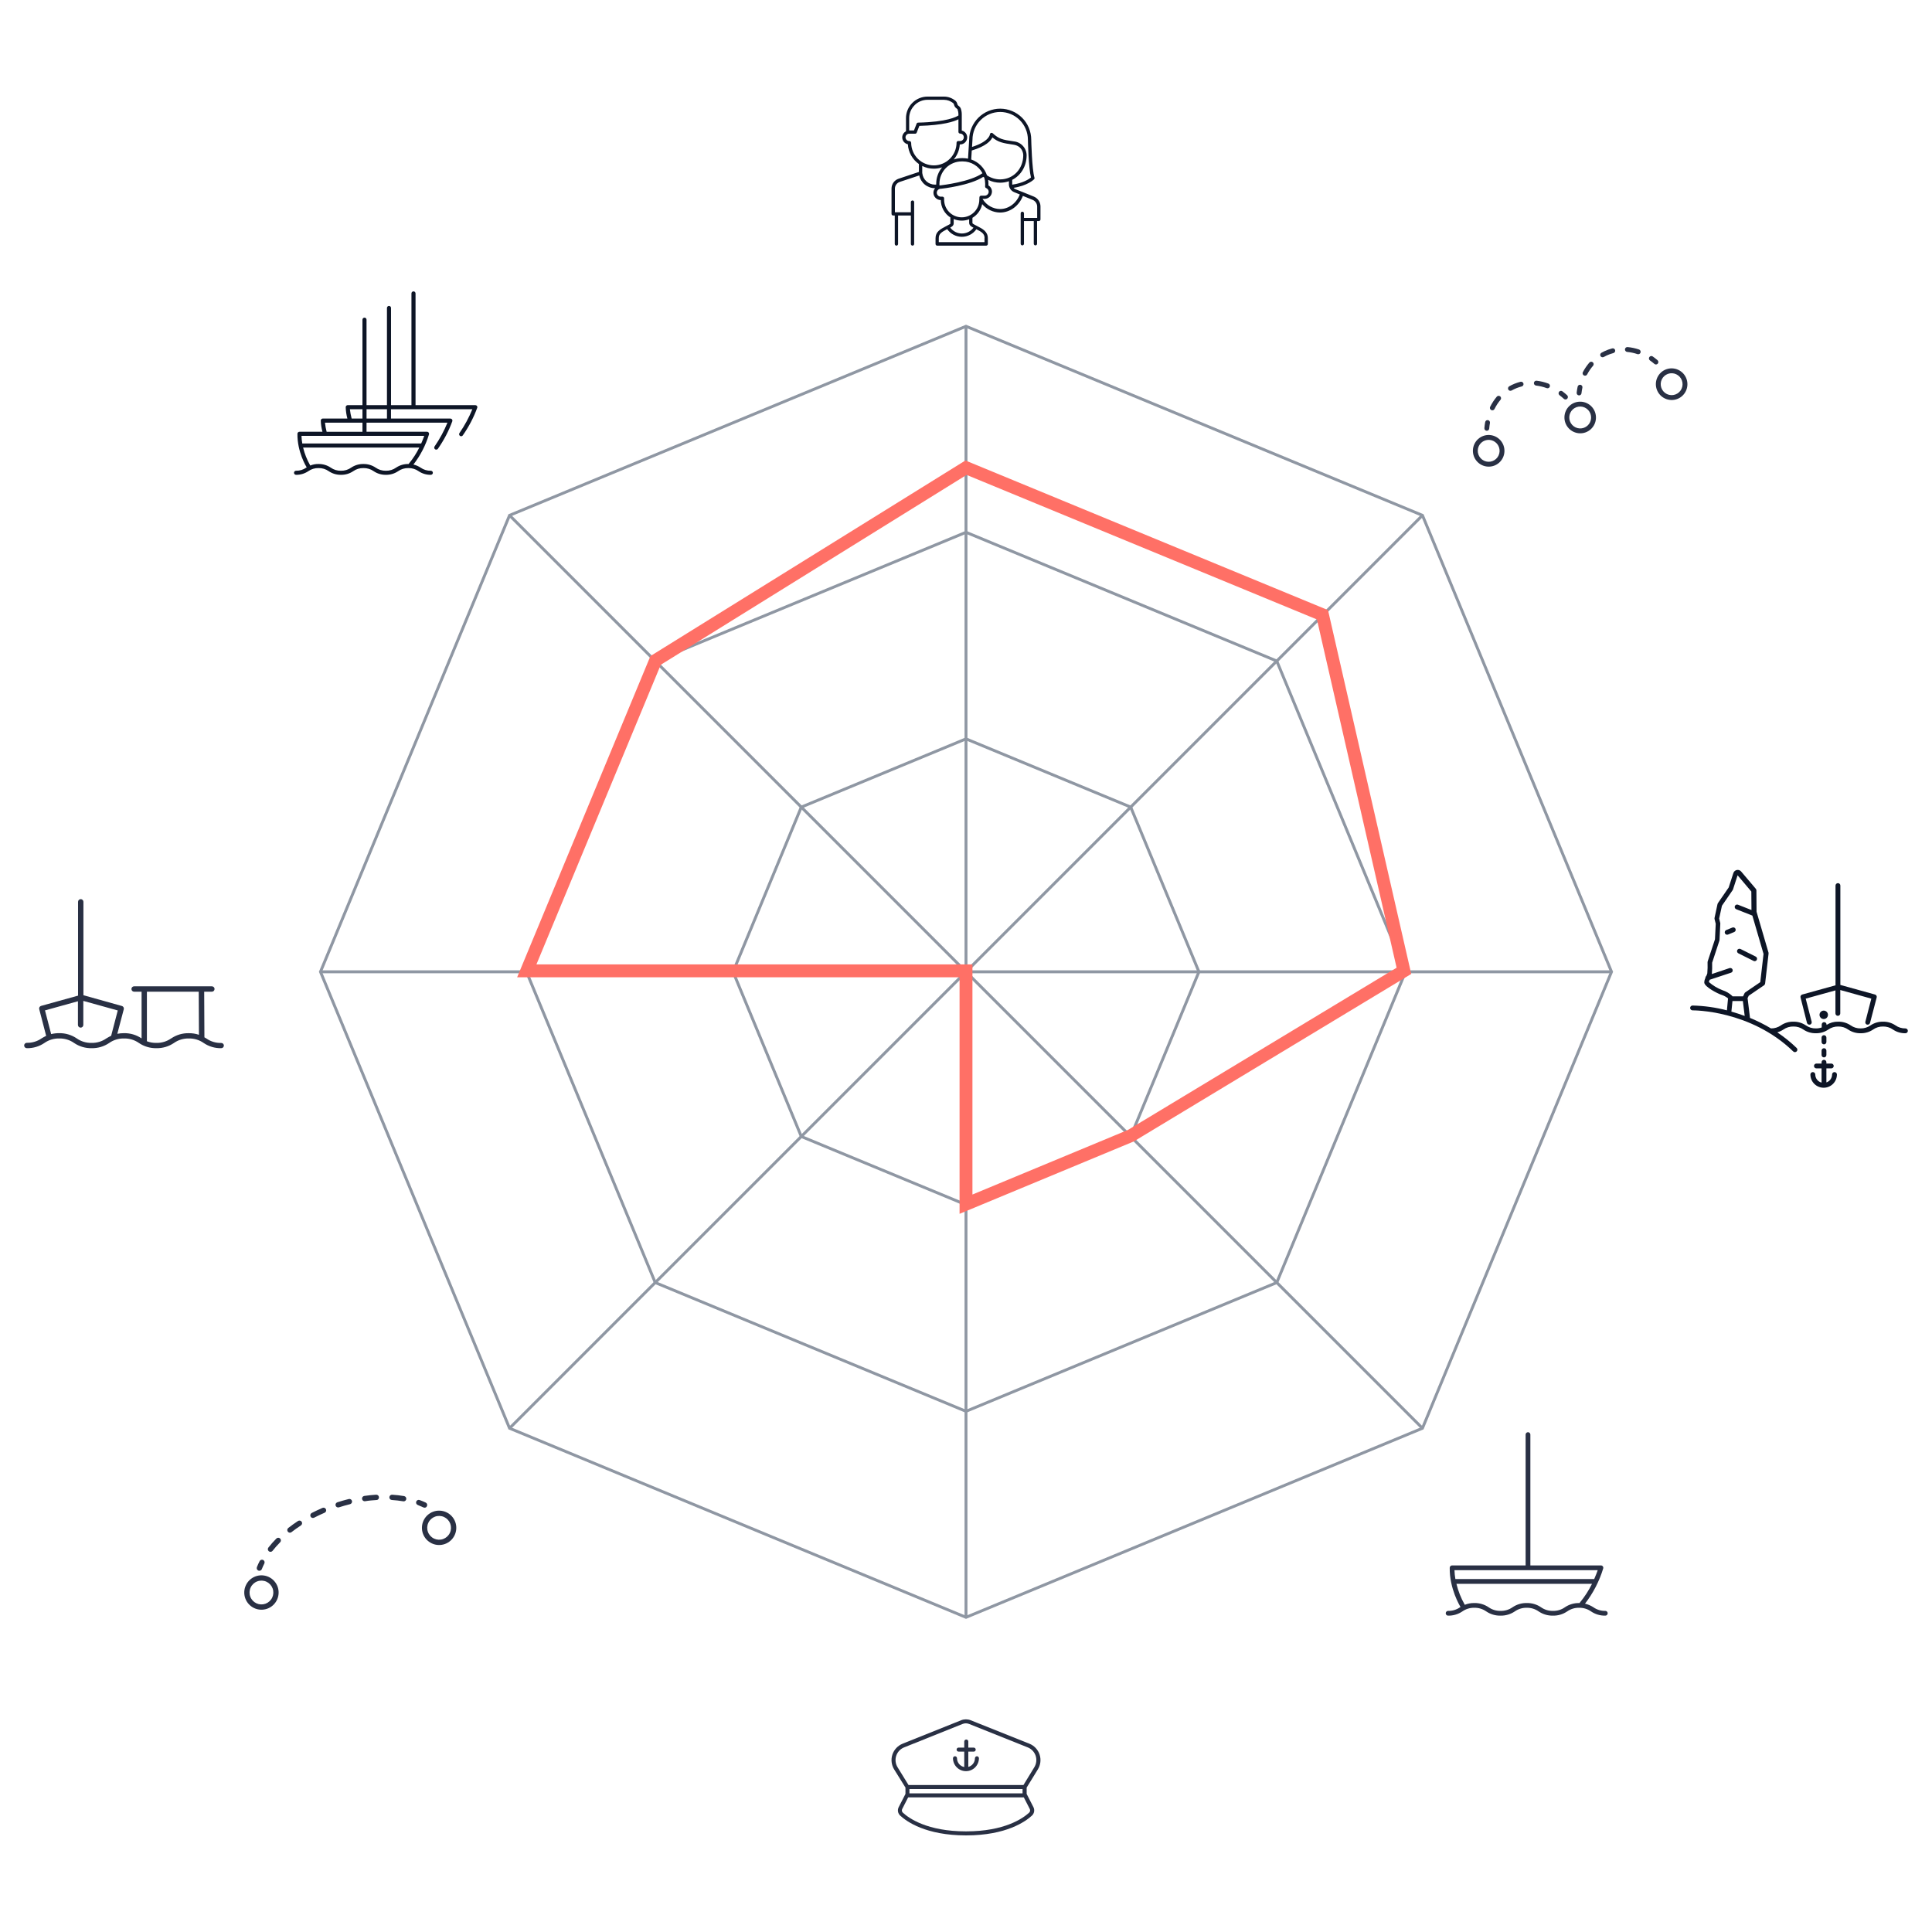 <svg xmlns="http://www.w3.org/2000/svg" viewBox="0 0 1500 1500" width="1500" height="1500" preserveAspectRatio="xMidYMid meet" style="width: 100%; height: 100%; transform: translate3d(0px, 0px, 0px); content-visibility: visible;"><defs><clipPath id="__lottie_element_2"><rect width="1500" height="1500" x="0" y="0"></rect></clipPath><clipPath id="__lottie_element_7"><path d="M0,0 L1500,0 L1500,1500 L0,1500z"></path></clipPath></defs><g clip-path="url(#__lottie_element_2)"><g clip-path="url(#__lottie_element_7)" transform="matrix(1,0,0,1,0,0)" opacity="1" style="display: block;"><g transform="matrix(4.5,0,0,4.5,17.625,73.866)" opacity="1" style="display: block;"><g opacity="1" transform="matrix(1,0,0,1,162.75,151.252)"><path stroke-linecap="butt" stroke-linejoin="miter" fill-opacity="0" stroke-miterlimit="10" stroke="rgb(143,151,163)" stroke-opacity="1" stroke-width="0.5" d=" M0.001,-111.374 C0.001,-111.374 -78.752,-78.754 -78.752,-78.754 C-78.752,-78.754 -111.374,0 -111.374,0 C-111.374,0 -78.753,78.753 -78.753,78.753 C-78.753,78.753 0,111.374 0,111.374 C0,111.374 78.753,78.754 78.753,78.754 C78.753,78.754 111.374,0.001 111.374,0.001 C111.374,0.001 78.754,-78.753 78.754,-78.753 C78.754,-78.753 0.001,-111.374 0.001,-111.374z"></path></g><g opacity="1" transform="matrix(1,0,0,1,162.75,151.252)"><path stroke-linecap="butt" stroke-linejoin="miter" fill-opacity="0" stroke-miterlimit="10" stroke="rgb(143,151,163)" stroke-opacity="1" stroke-width="0.5" d=" M0.001,-75.83 C0.001,-75.83 -53.62,-53.62 -53.62,-53.62 C-53.62,-53.62 -75.831,0 -75.831,0 C-75.831,0 -53.62,53.62 -53.62,53.62 C-53.62,53.62 -0.001,75.83 -0.001,75.83 C-0.001,75.83 53.619,53.62 53.619,53.62 C53.619,53.62 75.831,0.001 75.831,0.001 C75.831,0.001 53.62,-53.62 53.62,-53.62 C53.62,-53.62 0.001,-75.83 0.001,-75.83z"></path></g><g opacity="1" transform="matrix(1,0,0,1,162.75,151.252)"><path stroke-linecap="butt" stroke-linejoin="miter" fill-opacity="0" stroke-miterlimit="10" stroke="rgb(143,151,163)" stroke-opacity="1" stroke-width="0.5" d=" M0,-40.189 C0,-40.189 -28.417,-28.417 -28.417,-28.417 C-28.417,-28.417 -40.188,-0.001 -40.188,-0.001 C-40.188,-0.001 -28.418,28.417 -28.418,28.417 C-28.418,28.417 0,40.188 0,40.188 C0,40.188 28.417,28.417 28.417,28.417 C28.417,28.417 40.188,0.001 40.188,0.001 C40.188,0.001 28.417,-28.417 28.417,-28.417 C28.417,-28.417 0,-40.189 0,-40.189z"></path></g><g opacity="1" transform="matrix(1,0,0,1,162.75,151.252)"><path stroke-linecap="butt" stroke-linejoin="miter" fill-opacity="0" stroke-miterlimit="10" stroke="rgb(143,151,163)" stroke-opacity="1" stroke-width="0.5" d=" M0.001,-111.374 C0.001,-111.374 -0.001,111.374 -0.001,111.374"></path></g><g opacity="1" transform="matrix(1,0,0,1,162.75,151.252)"><path stroke-linecap="butt" stroke-linejoin="miter" fill-opacity="0" stroke-miterlimit="10" stroke="rgb(143,151,163)" stroke-opacity="1" stroke-width="0.5" d=" M-78.754,78.753 C-78.754,78.753 78.753,-78.753 78.753,-78.753"></path></g><g opacity="1" transform="matrix(1,0,0,1,162.75,151.252)"><path stroke-linecap="butt" stroke-linejoin="miter" fill-opacity="0" stroke-miterlimit="10" stroke="rgb(143,151,163)" stroke-opacity="1" stroke-width="0.5" d=" M-78.753,-78.754 C-78.753,-78.754 78.753,78.753 78.753,78.753"></path></g><g opacity="1" transform="matrix(1,0,0,1,162.75,151.252)"><path stroke-linecap="butt" stroke-linejoin="miter" fill-opacity="0" stroke-miterlimit="10" stroke="rgb(143,151,163)" stroke-opacity="1" stroke-width="0.5" d=" M111.374,0.001 C111.374,0.001 -111.374,0 -111.374,0"></path></g><g opacity="1" transform="matrix(1,0,0,1,62.627,49.689)"><path fill="rgb(13,21,38)" fill-opacity="1" d=" M15.753,3.941 C15.72,3.896 15.676,3.86 15.627,3.835 C15.577,3.81 15.521,3.797 15.465,3.797 C15.465,3.797 5.15,3.797 5.15,3.797 C5.15,3.797 5.15,-15.478 5.15,-15.478 C5.15,-15.572 5.113,-15.662 5.046,-15.728 C4.98,-15.795 4.89,-15.832 4.796,-15.832 C4.703,-15.831 4.613,-15.794 4.548,-15.727 C4.482,-15.661 4.445,-15.571 4.445,-15.478 C4.445,-15.478 4.445,3.797 4.445,3.797 C4.445,3.797 0.921,3.797 0.921,3.797 C0.921,3.797 0.921,-12.97 0.921,-12.97 C0.921,-13.016 0.912,-13.061 0.894,-13.104 C0.877,-13.146 0.851,-13.185 0.818,-13.218 C0.786,-13.25 0.747,-13.276 0.704,-13.294 C0.662,-13.311 0.616,-13.321 0.57,-13.321 C0.524,-13.321 0.478,-13.311 0.436,-13.294 C0.393,-13.276 0.355,-13.25 0.322,-13.218 C0.289,-13.185 0.264,-13.146 0.246,-13.104 C0.228,-13.061 0.219,-13.016 0.219,-12.97 C0.219,-12.97 0.219,3.797 0.219,3.797 C0.219,3.797 -3.305,3.797 -3.305,3.797 C-3.305,3.797 -3.305,-10.95 -3.305,-10.95 C-3.305,-11.043 -3.342,-11.132 -3.408,-11.198 C-3.473,-11.264 -3.563,-11.301 -3.656,-11.301 C-3.702,-11.301 -3.748,-11.292 -3.791,-11.275 C-3.834,-11.258 -3.873,-11.232 -3.906,-11.199 C-3.939,-11.166 -3.965,-11.128 -3.982,-11.085 C-4,-11.042 -4.009,-10.996 -4.009,-10.95 C-4.009,-10.95 -4.009,3.797 -4.009,3.797 C-4.009,3.797 -6.547,3.797 -6.547,3.797 C-6.592,3.797 -6.638,3.805 -6.68,3.822 C-6.723,3.839 -6.761,3.865 -6.794,3.897 C-6.826,3.929 -6.852,3.967 -6.87,4.009 C-6.888,4.051 -6.897,4.097 -6.898,4.142 C-6.879,4.806 -6.783,5.466 -6.61,6.107 C-6.61,6.107 -10.847,6.107 -10.847,6.107 C-10.939,6.107 -11.028,6.143 -11.093,6.208 C-11.159,6.273 -11.197,6.36 -11.198,6.452 C-11.178,7.107 -11.082,7.757 -10.911,8.389 C-10.911,8.389 -14.875,8.389 -14.875,8.389 C-14.967,8.389 -15.056,8.425 -15.122,8.49 C-15.188,8.555 -15.225,8.644 -15.226,8.737 C-15.274,11.835 -13.718,14.39 -13.629,14.536 C-13.629,14.536 -13.71,14.582 -13.71,14.582 C-14.223,14.944 -14.839,15.13 -15.467,15.115 C-15.56,15.115 -15.65,15.152 -15.715,15.217 C-15.781,15.283 -15.818,15.373 -15.818,15.466 C-15.818,15.512 -15.809,15.557 -15.792,15.6 C-15.774,15.643 -15.748,15.681 -15.715,15.714 C-15.683,15.746 -15.644,15.772 -15.602,15.79 C-15.559,15.808 -15.513,15.817 -15.467,15.817 C-14.712,15.831 -13.971,15.611 -13.347,15.187 C-12.833,14.825 -12.217,14.639 -11.589,14.654 C-10.962,14.639 -10.346,14.825 -9.832,15.187 C-9.208,15.611 -8.467,15.831 -7.712,15.817 C-6.958,15.831 -6.218,15.611 -5.595,15.187 C-5.081,14.825 -4.465,14.639 -3.837,14.654 C-3.209,14.64 -2.593,14.826 -2.079,15.187 C-1.456,15.612 -0.716,15.832 0.038,15.817 C0.792,15.832 1.532,15.612 2.155,15.187 C2.669,14.826 3.285,14.64 3.913,14.654 C4.541,14.64 5.156,14.826 5.67,15.187 C6.294,15.612 7.034,15.832 7.788,15.817 C7.881,15.817 7.97,15.78 8.036,15.714 C8.102,15.648 8.139,15.559 8.139,15.466 C8.139,15.373 8.102,15.283 8.036,15.217 C7.97,15.152 7.881,15.115 7.788,15.115 C7.16,15.13 6.544,14.944 6.03,14.582 C5.649,14.332 5.228,14.15 4.784,14.044 C5.992,12.487 6.904,10.721 7.474,8.834 C7.489,8.782 7.491,8.727 7.481,8.674 C7.471,8.62 7.449,8.57 7.417,8.527 C7.383,8.483 7.339,8.447 7.289,8.423 C7.239,8.399 7.184,8.387 7.129,8.389 C7.129,8.389 -3.305,8.389 -3.305,8.389 C-3.305,8.389 -3.305,6.818 -3.305,6.818 C-3.305,6.818 10.656,6.818 10.656,6.818 C10.068,8.263 9.323,9.64 8.435,10.923 C8.409,10.961 8.39,11.004 8.38,11.049 C8.37,11.094 8.37,11.141 8.378,11.186 C8.386,11.231 8.404,11.275 8.429,11.314 C8.454,11.352 8.486,11.386 8.524,11.412 C8.583,11.451 8.652,11.473 8.723,11.473 C8.779,11.472 8.835,11.459 8.885,11.433 C8.935,11.407 8.978,11.369 9.01,11.323 C10.042,9.855 10.877,8.26 11.496,6.576 C11.513,6.523 11.518,6.467 11.509,6.412 C11.501,6.357 11.479,6.305 11.447,6.26 C11.414,6.214 11.371,6.177 11.321,6.151 C11.271,6.126 11.215,6.113 11.159,6.113 C11.159,6.113 0.915,6.113 0.915,6.113 C0.915,6.113 0.915,4.505 0.915,4.505 C0.915,4.505 14.951,4.505 14.951,4.505 C14.363,5.95 13.618,7.327 12.73,8.61 C12.703,8.648 12.684,8.691 12.674,8.736 C12.664,8.781 12.663,8.828 12.672,8.873 C12.68,8.919 12.697,8.962 12.723,9.001 C12.748,9.04 12.781,9.073 12.819,9.099 C12.877,9.14 12.946,9.163 13.018,9.162 C13.074,9.162 13.13,9.148 13.18,9.122 C13.23,9.095 13.273,9.057 13.305,9.01 C14.337,7.543 15.172,5.947 15.791,4.263 C15.811,4.21 15.818,4.153 15.811,4.097 C15.805,4.041 15.785,3.988 15.753,3.941z M-6.178,4.499 C-6.178,4.499 -4.007,4.499 -4.007,4.499 C-4.007,4.499 -4.007,6.107 -4.007,6.107 C-4.007,6.107 -5.874,6.107 -5.874,6.107 C-6.016,5.578 -6.117,5.038 -6.178,4.493 C-6.178,4.493 -6.178,4.499 -6.178,4.499z M3.907,13.952 C3.153,13.939 2.414,14.159 1.79,14.582 C1.276,14.944 0.66,15.13 0.032,15.115 C-0.595,15.129 -1.211,14.943 -1.725,14.582 C-2.349,14.159 -3.089,13.939 -3.843,13.952 C-4.597,13.939 -5.338,14.159 -5.963,14.582 C-6.475,14.943 -7.091,15.13 -7.717,15.115 C-8.345,15.13 -8.961,14.944 -9.475,14.582 C-10.1,14.159 -10.841,13.939 -11.595,13.952 C-12.082,13.942 -12.566,14.032 -13.016,14.217 C-13.02,14.201 -13.026,14.186 -13.034,14.171 C-13.582,13.214 -13.99,12.183 -14.248,11.11 C-14.248,11.11 5.8,11.11 5.8,11.11 C5.316,12.097 4.716,13.023 4.014,13.869 C3.993,13.895 3.977,13.924 3.965,13.955 C3.965,13.955 3.907,13.952 3.907,13.952z M6.131,10.408 C6.131,10.408 -14.391,10.408 -14.391,10.408 C-14.468,9.974 -14.513,9.534 -14.527,9.093 C-14.527,9.093 6.651,9.093 6.651,9.093 C6.542,9.407 6.372,9.861 6.131,10.402 C6.131,10.402 6.131,10.408 6.131,10.408z M-4.007,8.394 C-4.007,8.394 -10.189,8.394 -10.189,8.394 C-10.323,7.876 -10.419,7.35 -10.476,6.818 C-10.476,6.818 -4.004,6.818 -4.004,6.818 C-4.004,6.818 -4.007,8.394 -4.007,8.394z M0.222,6.113 C0.222,6.113 -3.302,6.113 -3.302,6.113 C-3.302,6.113 -3.302,4.505 -3.302,4.505 C-3.302,4.505 0.222,4.505 0.222,4.505 C0.222,4.505 0.222,6.113 0.222,6.113z"></path></g><g opacity="1" transform="matrix(1,0,0,1,17.482,151.586)"><path fill="rgb(41,48,68)" fill-opacity="1" d=" M16.763,11.943 C15.85,11.967 14.954,11.696 14.207,11.17 C14.207,11.17 13.869,10.973 13.869,10.973 C13.869,10.973 13.832,3.1 13.832,3.1 C13.832,3.1 15.155,3.1 15.155,3.1 C15.278,3.1 15.396,3.051 15.483,2.964 C15.57,2.877 15.619,2.759 15.619,2.635 C15.619,2.574 15.608,2.514 15.585,2.457 C15.561,2.4 15.527,2.349 15.484,2.306 C15.441,2.262 15.389,2.228 15.333,2.205 C15.276,2.182 15.216,2.17 15.155,2.171 C15.155,2.171 1.744,2.171 1.744,2.171 C1.683,2.17 1.622,2.182 1.565,2.205 C1.509,2.228 1.458,2.262 1.414,2.306 C1.371,2.349 1.337,2.4 1.314,2.457 C1.291,2.514 1.279,2.574 1.279,2.635 C1.279,2.759 1.328,2.877 1.415,2.964 C1.503,3.051 1.621,3.1 1.744,3.1 C1.744,3.1 3.029,3.1 3.029,3.1 C3.029,3.1 3.029,11.158 3.029,11.158 C2.135,10.551 1.075,10.235 -0.006,10.255 C-0.392,10.253 -0.778,10.289 -1.158,10.363 C-1.158,10.363 -0.043,6.129 -0.043,6.129 C-0.012,6.011 -0.029,5.885 -0.091,5.78 C-0.152,5.674 -0.252,5.597 -0.37,5.564 C-0.37,5.564 -7.005,3.706 -7.005,3.706 C-7.005,3.706 -7.005,-12.404 -7.005,-12.404 C-7.005,-12.527 -7.054,-12.645 -7.141,-12.732 C-7.228,-12.819 -7.346,-12.868 -7.469,-12.868 C-7.592,-12.868 -7.71,-12.819 -7.797,-12.732 C-7.884,-12.645 -7.933,-12.527 -7.933,-12.404 C-7.933,-12.404 -7.933,3.78 -7.933,3.78 C-7.933,3.78 -14.308,5.549 -14.308,5.549 C-14.426,5.582 -14.526,5.659 -14.586,5.765 C-14.647,5.871 -14.663,5.997 -14.631,6.114 C-14.631,6.114 -13.435,10.716 -13.435,10.716 C-13.718,10.854 -13.97,11.002 -14.212,11.143 C-14.958,11.669 -15.855,11.941 -16.768,11.917 C-16.891,11.917 -17.009,11.966 -17.096,12.053 C-17.183,12.14 -17.232,12.258 -17.232,12.381 C-17.232,12.505 -17.183,12.623 -17.096,12.71 C-17.009,12.797 -16.891,12.846 -16.768,12.846 C-15.687,12.868 -14.626,12.552 -13.732,11.943 C-12.986,11.417 -12.089,11.146 -11.177,11.17 C-10.264,11.146 -9.367,11.417 -8.621,11.943 C-7.727,12.552 -6.667,12.868 -5.586,12.846 C-4.506,12.867 -3.446,12.551 -2.554,11.943 C-1.807,11.417 -0.911,11.146 0.002,11.17 C0.914,11.146 1.809,11.416 2.557,11.939 C3.45,12.55 4.511,12.867 5.592,12.846 C6.672,12.866 7.732,12.549 8.624,11.939 C9.371,11.416 10.265,11.147 11.176,11.17 C12.089,11.146 12.985,11.417 13.732,11.943 C14.625,12.552 15.686,12.868 16.767,12.846 C16.89,12.846 17.008,12.797 17.095,12.71 C17.182,12.623 17.231,12.505 17.231,12.381 C17.224,12.262 17.172,12.15 17.085,12.068 C16.998,11.986 16.883,11.942 16.763,11.943z M-3.048,11.158 C-3.795,11.684 -4.691,11.955 -5.604,11.931 C-6.517,11.956 -7.414,11.685 -8.16,11.158 C-9.054,10.551 -10.115,10.235 -11.195,10.255 C-11.659,10.251 -12.122,10.305 -12.573,10.415 C-12.573,10.415 -13.636,6.326 -13.636,6.326 C-13.636,6.326 -7.952,4.747 -7.952,4.747 C-7.952,4.747 -7.952,8.835 -7.952,8.835 C-7.952,8.958 -7.903,9.077 -7.816,9.164 C-7.729,9.251 -7.611,9.3 -7.488,9.3 C-7.365,9.3 -7.246,9.251 -7.159,9.164 C-7.072,9.077 -7.023,8.958 -7.023,8.835 C-7.023,8.835 -7.023,4.687 -7.023,4.687 C-7.023,4.687 -1.08,6.337 -1.08,6.337 C-1.08,6.337 -2.22,10.701 -2.22,10.701 C-2.504,10.839 -2.78,10.992 -3.048,11.158z M8.126,11.158 C7.38,11.684 6.486,11.955 5.574,11.931 C5.018,11.947 4.465,11.851 3.947,11.649 C3.947,11.649 3.947,3.1 3.947,3.1 C3.947,3.1 12.888,3.1 12.888,3.1 C12.888,3.1 12.926,10.534 12.926,10.534 C12.356,10.342 11.758,10.249 11.157,10.259 C10.083,10.24 9.029,10.554 8.141,11.158 C8.141,11.158 8.126,11.158 8.126,11.158z"></path></g><g opacity="1" transform="matrix(1,0,0,1,41.191,258.347)"><path fill="rgb(41,48,68)" fill-opacity="1" d=" M1.014,2.789 C0.275,3.057 -0.54,3.021 -1.253,2.688 C-1.965,2.356 -2.517,1.753 -2.787,1.014 C-3.055,0.275 -3.019,-0.541 -2.686,-1.254 C-2.354,-1.967 -1.753,-2.518 -1.014,-2.788 C-0.275,-3.056 0.54,-3.021 1.253,-2.688 C1.965,-2.356 2.517,-1.753 2.787,-1.014 C3.055,-0.275 3.019,0.541 2.686,1.254 C2.354,1.967 1.753,2.519 1.014,2.789z M-0.702,-1.93 C-1.214,-1.744 -1.63,-1.361 -1.86,-0.867 C-2.09,-0.374 -2.115,0.191 -1.929,0.703 C-1.743,1.215 -1.361,1.632 -0.867,1.862 C-0.374,2.092 0.19,2.117 0.702,1.93 C1.213,1.744 1.63,1.361 1.86,0.867 C2.09,0.374 2.115,-0.191 1.929,-0.703 C1.743,-1.215 1.361,-1.631 0.867,-1.862 C0.374,-2.092 -0.19,-2.116 -0.702,-1.93z"></path></g><g opacity="1" transform="matrix(1,0,0,1,71.844,247.185)"><path fill="rgb(41,48,68)" fill-opacity="1" d=" M1.014,2.788 C0.275,3.056 -0.54,3.021 -1.253,2.688 C-1.965,2.356 -2.517,1.754 -2.787,1.015 C-3.055,0.276 -3.018,-0.54 -2.686,-1.253 C-2.354,-1.966 -1.753,-2.518 -1.014,-2.788 C-0.275,-3.056 0.54,-3.02 1.253,-2.687 C1.965,-2.355 2.517,-1.753 2.786,-1.014 C3.055,-0.275 3.018,0.541 2.686,1.254 C2.354,1.967 1.753,2.518 1.014,2.788z M-0.702,-1.929 C-1.214,-1.743 -1.63,-1.361 -1.86,-0.867 C-2.09,-0.374 -2.115,0.19 -1.929,0.702 C-1.742,1.214 -1.361,1.631 -0.867,1.861 C-0.374,2.091 0.191,2.117 0.702,1.93 C1.213,1.744 1.63,1.362 1.86,0.868 C2.09,0.375 2.115,-0.19 1.928,-0.702 C1.742,-1.214 1.361,-1.63 0.867,-1.861 C0.374,-2.091 -0.191,-2.116 -0.702,-1.929z"></path></g><g opacity="1" transform="matrix(1,0,0,1,68.824,243.039)"><path fill="rgb(41,48,68)" fill-opacity="1" d=" M0.675,0.647 C0.618,0.668 0.558,0.677 0.498,0.675 C0.437,0.672 0.378,0.657 0.323,0.632 C0.014,0.487 -0.312,0.35 -0.654,0.21 C-0.768,0.169 -0.861,0.084 -0.913,-0.025 C-0.964,-0.135 -0.97,-0.261 -0.929,-0.375 C-0.909,-0.431 -0.878,-0.483 -0.837,-0.527 C-0.797,-0.572 -0.748,-0.608 -0.693,-0.633 C-0.639,-0.658 -0.58,-0.672 -0.52,-0.675 C-0.46,-0.677 -0.4,-0.667 -0.344,-0.646 C0.013,-0.519 0.363,-0.374 0.705,-0.211 C0.759,-0.186 0.808,-0.151 0.848,-0.107 C0.889,-0.063 0.92,-0.011 0.941,0.045 C0.961,0.101 0.97,0.161 0.967,0.221 C0.965,0.28 0.95,0.339 0.925,0.393 C0.903,0.45 0.87,0.503 0.827,0.546 C0.784,0.59 0.732,0.625 0.675,0.647z"></path></g><g opacity="1" transform="matrix(1,0,0,1,54.243,246.401)"><path fill="rgb(41,48,68)" fill-opacity="1" d=" M-11.337,4.898 C-11.41,4.924 -11.488,4.932 -11.565,4.92 C-11.641,4.908 -11.714,4.876 -11.774,4.828 C-11.822,4.791 -11.862,4.745 -11.891,4.693 C-11.921,4.641 -11.94,4.583 -11.947,4.523 C-11.954,4.464 -11.95,4.403 -11.933,4.346 C-11.917,4.288 -11.889,4.234 -11.852,4.187 C-11.424,3.642 -10.964,3.122 -10.475,2.632 C-10.433,2.589 -10.382,2.555 -10.327,2.531 C-10.272,2.508 -10.212,2.496 -10.152,2.496 C-10.093,2.496 -10.033,2.508 -9.978,2.531 C-9.922,2.554 -9.872,2.587 -9.83,2.63 C-9.787,2.672 -9.753,2.722 -9.73,2.777 C-9.706,2.832 -9.694,2.891 -9.693,2.951 C-9.693,3.011 -9.704,3.07 -9.727,3.126 C-9.749,3.181 -9.783,3.231 -9.825,3.274 C-10.287,3.741 -10.723,4.233 -11.131,4.749 C-11.184,4.817 -11.255,4.869 -11.337,4.898z M11.639,-3.812 C11.564,-3.784 11.483,-3.777 11.405,-3.793 C10.756,-3.901 10.103,-3.976 9.446,-4.017 C9.326,-4.024 9.213,-4.079 9.133,-4.169 C9.053,-4.259 9.012,-4.378 9.018,-4.498 C9.022,-4.559 9.037,-4.617 9.063,-4.672 C9.09,-4.726 9.126,-4.774 9.172,-4.814 C9.217,-4.854 9.269,-4.885 9.326,-4.904 C9.383,-4.924 9.443,-4.932 9.503,-4.928 C10.193,-4.887 10.879,-4.808 11.559,-4.693 C11.679,-4.672 11.785,-4.605 11.855,-4.506 C11.926,-4.407 11.954,-4.284 11.934,-4.164 C11.92,-4.085 11.885,-4.011 11.833,-3.949 C11.782,-3.887 11.715,-3.84 11.639,-3.812z M-7.983,1.596 C-8.074,1.629 -8.173,1.632 -8.266,1.605 C-8.359,1.578 -8.441,1.522 -8.5,1.446 C-8.574,1.351 -8.607,1.23 -8.593,1.11 C-8.578,0.99 -8.516,0.881 -8.422,0.807 C-7.889,0.391 -7.325,-0.013 -6.745,-0.395 C-6.643,-0.461 -6.52,-0.484 -6.402,-0.46 C-6.284,-0.435 -6.18,-0.364 -6.114,-0.263 C-6.047,-0.162 -6.024,-0.038 -6.049,0.081 C-6.073,0.2 -6.143,0.304 -6.244,0.372 C-6.804,0.735 -7.345,1.126 -7.858,1.523 C-7.895,1.555 -7.937,1.58 -7.983,1.596z M6.936,-4.036 C6.895,-4.021 6.852,-4.013 6.809,-4.013 C6.16,-3.971 5.49,-3.921 4.835,-3.807 C4.775,-3.797 4.714,-3.799 4.655,-3.813 C4.596,-3.827 4.54,-3.852 4.491,-3.888 C4.442,-3.924 4.4,-3.969 4.369,-4.021 C4.337,-4.073 4.316,-4.13 4.307,-4.19 C4.297,-4.25 4.299,-4.312 4.313,-4.371 C4.327,-4.43 4.352,-4.486 4.388,-4.535 C4.423,-4.584 4.469,-4.626 4.521,-4.658 C4.573,-4.689 4.63,-4.71 4.69,-4.719 C5.377,-4.817 6.066,-4.889 6.74,-4.929 C6.8,-4.933 6.86,-4.925 6.916,-4.905 C6.973,-4.886 7.025,-4.855 7.07,-4.816 C7.115,-4.776 7.151,-4.728 7.177,-4.674 C7.203,-4.62 7.218,-4.561 7.222,-4.501 C7.23,-4.403 7.207,-4.305 7.156,-4.222 C7.104,-4.138 7.027,-4.073 6.936,-4.036z M-4.013,-0.943 C-4.118,-0.905 -4.232,-0.906 -4.336,-0.946 C-4.439,-0.987 -4.524,-1.063 -4.575,-1.162 C-4.63,-1.27 -4.64,-1.395 -4.603,-1.51 C-4.567,-1.625 -4.486,-1.721 -4.379,-1.778 C-3.777,-2.086 -3.15,-2.384 -2.522,-2.656 C-2.467,-2.68 -2.408,-2.692 -2.348,-2.693 C-2.288,-2.694 -2.228,-2.683 -2.172,-2.661 C-2.117,-2.638 -2.066,-2.605 -2.023,-2.563 C-1.98,-2.521 -1.946,-2.471 -1.922,-2.416 C-1.898,-2.361 -1.885,-2.302 -1.884,-2.242 C-1.883,-2.182 -1.893,-2.122 -1.915,-2.066 C-1.937,-2.011 -1.97,-1.96 -2.012,-1.917 C-2.054,-1.874 -2.104,-1.84 -2.159,-1.816 C-2.771,-1.554 -3.378,-1.267 -3.96,-0.966 C-3.96,-0.966 -4.013,-0.943 -4.013,-0.943z M2.283,-3.313 C2.283,-3.313 2.235,-3.296 2.235,-3.296 C1.597,-3.137 0.953,-2.953 0.323,-2.751 C0.266,-2.732 0.206,-2.725 0.146,-2.73 C0.086,-2.734 0.028,-2.75 -0.026,-2.777 C-0.079,-2.804 -0.127,-2.842 -0.166,-2.887 C-0.205,-2.933 -0.235,-2.986 -0.254,-3.043 C-0.273,-3.1 -0.28,-3.161 -0.275,-3.221 C-0.271,-3.281 -0.254,-3.34 -0.227,-3.393 C-0.199,-3.447 -0.161,-3.495 -0.115,-3.534 C-0.069,-3.573 -0.016,-3.602 0.041,-3.621 C0.692,-3.83 1.357,-4.022 2.017,-4.185 C2.134,-4.213 2.258,-4.195 2.361,-4.133 C2.464,-4.071 2.539,-3.97 2.569,-3.853 C2.596,-3.743 2.582,-3.628 2.529,-3.528 C2.476,-3.429 2.389,-3.352 2.283,-3.313z"></path></g><g opacity="1" transform="matrix(1,0,0,1,41.063,253.637)"><path fill="rgb(41,48,68)" fill-opacity="1" d=" M-0.077,0.928 C-0.182,0.967 -0.298,0.966 -0.402,0.925 C-0.458,0.903 -0.508,0.87 -0.551,0.828 C-0.594,0.786 -0.628,0.736 -0.652,0.68 C-0.676,0.625 -0.689,0.567 -0.689,0.507 C-0.69,0.446 -0.68,0.386 -0.657,0.33 C-0.518,-0.023 -0.361,-0.369 -0.186,-0.705 C-0.131,-0.813 -0.036,-0.894 0.079,-0.931 C0.193,-0.968 0.318,-0.959 0.426,-0.905 C0.533,-0.849 0.615,-0.753 0.652,-0.638 C0.69,-0.523 0.68,-0.398 0.626,-0.289 C0.465,0.026 0.319,0.348 0.197,0.665 C0.173,0.726 0.136,0.781 0.089,0.826 C0.042,0.872 -0.015,0.906 -0.077,0.928z"></path></g><g opacity="1" transform="matrix(1,0,0,1,162.75,290.213)"><path fill="rgb(41,48,68)" fill-opacity="1" d=" M12.393,-1.344 C12.627,-1.723 12.775,-2.147 12.828,-2.59 C12.881,-3.032 12.837,-3.482 12.699,-3.905 C12.56,-4.329 12.329,-4.715 12.024,-5.04 C11.719,-5.365 11.346,-5.619 10.932,-5.784 C10.932,-5.784 0.811,-9.828 0.811,-9.828 C0.281,-10.039 -0.31,-10.039 -0.839,-9.828 C-0.839,-9.828 -10.932,-5.784 -10.932,-5.784 C-11.345,-5.618 -11.718,-5.363 -12.023,-5.039 C-12.329,-4.714 -12.559,-4.328 -12.699,-3.905 C-12.838,-3.482 -12.882,-3.032 -12.829,-2.59 C-12.776,-2.147 -12.627,-1.723 -12.393,-1.344 C-12.393,-1.344 -10.445,1.79 -10.445,1.79 C-10.445,1.79 -10.445,2.884 -10.445,2.884 C-10.445,2.884 -11.613,5.164 -11.613,5.164 C-11.734,5.401 -11.776,5.672 -11.73,5.934 C-11.684,6.196 -11.555,6.435 -11.361,6.617 C-10.248,7.647 -6.929,10.039 0.009,10.039 C6.948,10.039 10.273,7.647 11.383,6.617 C11.576,6.435 11.705,6.195 11.751,5.934 C11.796,5.672 11.754,5.401 11.633,5.164 C11.633,5.164 10.465,2.884 10.465,2.884 C10.465,2.884 10.465,1.79 10.465,1.79 C10.465,1.79 12.393,-1.344 12.393,-1.344z M11.003,5.483 C11.056,5.584 11.074,5.699 11.055,5.812 C11.037,5.925 10.982,6.029 10.899,6.108 C9.85,7.079 6.69,9.344 -0.001,9.344 C-6.692,9.344 -9.853,7.079 -10.902,6.108 C-10.985,6.029 -11.04,5.925 -11.059,5.812 C-11.077,5.699 -11.058,5.584 -11.005,5.483 C-11.005,5.483 -9.98,3.478 -9.98,3.478 C-9.98,3.478 9.975,3.478 9.975,3.478 C9.975,3.478 11.003,5.483 11.003,5.483z M9.758,2.042 M9.758,2.785 C9.758,2.785 -9.76,2.785 -9.76,2.785 C-9.76,2.785 -9.76,2.042 -9.76,2.042 C-9.76,2.042 9.758,2.042 9.758,2.042 C9.758,2.042 9.758,2.785 9.758,2.785z M9.915,1.345 C9.915,1.345 -9.917,1.345 -9.917,1.345 C-9.917,1.345 -11.805,-1.716 -11.805,-1.716 C-11.986,-2.009 -12.101,-2.339 -12.141,-2.681 C-12.182,-3.023 -12.148,-3.368 -12.04,-3.695 C-11.933,-4.022 -11.755,-4.323 -11.52,-4.573 C-11.284,-4.824 -10.995,-5.019 -10.676,-5.146 C-10.676,-5.146 -0.583,-9.19 -0.583,-9.19 C-0.406,-9.261 -0.217,-9.297 -0.027,-9.299 C0.164,-9.298 0.354,-9.261 0.531,-9.19 C0.531,-9.19 10.654,-5.146 10.654,-5.146 C10.973,-5.019 11.261,-4.824 11.497,-4.573 C11.732,-4.323 11.911,-4.022 12.018,-3.695 C12.126,-3.368 12.16,-3.023 12.119,-2.681 C12.079,-2.339 11.964,-2.009 11.783,-1.716 C11.783,-1.716 9.915,1.345 9.915,1.345z"></path></g><g opacity="1" transform="matrix(1,0,0,1,162.743,286.439)"><path fill="rgb(41,48,68)" fill-opacity="1" d=" M1.898,0.16 C1.806,0.16 1.717,0.196 1.652,0.261 C1.587,0.327 1.549,0.415 1.549,0.508 C1.548,0.847 1.436,1.176 1.229,1.446 C1.022,1.715 0.733,1.908 0.406,1.997 C0.406,1.997 0.406,-0.639 0.406,-0.639 C0.406,-0.639 1.335,-0.639 1.335,-0.639 C1.381,-0.639 1.426,-0.648 1.469,-0.665 C1.511,-0.682 1.55,-0.708 1.583,-0.74 C1.615,-0.773 1.641,-0.811 1.658,-0.854 C1.675,-0.896 1.684,-0.942 1.684,-0.987 C1.684,-1.08 1.646,-1.168 1.581,-1.233 C1.516,-1.299 1.427,-1.335 1.335,-1.335 C1.335,-1.335 0.406,-1.335 0.406,-1.335 C0.406,-1.335 0.406,-2.382 0.406,-2.382 C0.406,-2.474 0.37,-2.563 0.305,-2.628 C0.24,-2.693 0.151,-2.73 0.059,-2.73 C0.013,-2.731 -0.034,-2.722 -0.077,-2.705 C-0.12,-2.688 -0.158,-2.662 -0.191,-2.63 C-0.223,-2.598 -0.25,-2.559 -0.268,-2.516 C-0.286,-2.474 -0.294,-2.428 -0.294,-2.382 C-0.294,-2.382 -0.294,-1.338 -0.294,-1.338 C-0.294,-1.338 -1.268,-1.338 -1.268,-1.338 C-1.36,-1.338 -1.449,-1.301 -1.514,-1.236 C-1.579,-1.171 -1.617,-1.082 -1.617,-0.99 C-1.617,-0.944 -1.607,-0.899 -1.59,-0.856 C-1.573,-0.814 -1.548,-0.776 -1.516,-0.743 C-1.483,-0.711 -1.444,-0.685 -1.402,-0.668 C-1.359,-0.651 -1.314,-0.642 -1.268,-0.642 C-1.268,-0.642 -0.294,-0.642 -0.294,-0.642 C-0.294,-0.642 -0.294,2.019 -0.294,2.019 C-0.646,1.951 -0.963,1.762 -1.191,1.486 C-1.419,1.21 -1.543,0.863 -1.544,0.505 C-1.544,0.412 -1.581,0.324 -1.646,0.259 C-1.712,0.193 -1.799,0.157 -1.891,0.157 C-1.984,0.157 -2.072,0.193 -2.137,0.259 C-2.202,0.324 -2.24,0.412 -2.24,0.505 C-2.236,1.096 -1.997,1.662 -1.577,2.079 C-1.158,2.497 -0.591,2.731 0.001,2.732 C0.592,2.731 1.159,2.497 1.579,2.079 C1.998,1.662 2.236,1.096 2.24,0.505 C2.239,0.414 2.203,0.327 2.139,0.262 C2.075,0.198 1.989,0.161 1.898,0.16z"></path></g><g opacity="1" transform="matrix(1,0,0,1,259.49,246.521)"><path fill="rgb(41,48,68)" fill-opacity="1" d=" M13.565,14.994 C12.834,15.014 12.116,14.798 11.518,14.378 C11.072,14.085 10.579,13.871 10.061,13.748 C11.469,11.93 12.533,9.868 13.201,7.667 C13.218,7.607 13.22,7.544 13.208,7.482 C13.196,7.419 13.17,7.361 13.132,7.311 C13.093,7.26 13.043,7.22 12.987,7.192 C12.93,7.164 12.867,7.15 12.804,7.15 C12.804,7.15 0.632,7.15 0.632,7.15 C0.632,7.15 0.632,-15.423 0.632,-15.423 C0.632,-15.532 0.588,-15.635 0.512,-15.712 C0.435,-15.789 0.329,-15.833 0.221,-15.833 C0.112,-15.833 0.009,-15.789 -0.068,-15.712 C-0.145,-15.635 -0.188,-15.532 -0.188,-15.423 C-0.188,-15.423 -0.188,7.15 -0.188,7.15 C-0.188,7.15 -12.872,7.15 -12.872,7.15 C-12.98,7.15 -13.083,7.192 -13.16,7.268 C-13.237,7.343 -13.281,7.446 -13.282,7.554 C-13.338,11.165 -11.524,14.151 -11.419,14.322 C-11.419,14.322 -11.511,14.378 -11.511,14.378 C-12.111,14.798 -12.83,15.013 -13.561,14.994 C-13.67,14.994 -13.774,15.038 -13.851,15.115 C-13.928,15.192 -13.971,15.297 -13.971,15.406 C-13.971,15.515 -13.928,15.619 -13.851,15.696 C-13.774,15.773 -13.67,15.816 -13.561,15.816 C-12.682,15.833 -11.818,15.576 -11.091,15.081 C-10.491,14.66 -9.772,14.442 -9.04,14.459 C-8.308,14.442 -7.589,14.66 -6.99,15.081 C-6.261,15.576 -5.397,15.833 -4.516,15.816 C-3.636,15.832 -2.775,15.575 -2.047,15.081 C-1.448,14.66 -0.729,14.442 0.002,14.459 C0.734,14.442 1.453,14.66 2.052,15.081 C2.78,15.576 3.643,15.833 4.523,15.816 C5.403,15.833 6.265,15.576 6.992,15.081 C7.592,14.66 8.312,14.442 9.044,14.459 C9.775,14.442 10.492,14.661 11.091,15.081 C11.818,15.576 12.682,15.833 13.562,15.816 C13.67,15.816 13.775,15.773 13.852,15.696 C13.928,15.619 13.971,15.515 13.971,15.406 C13.971,15.298 13.929,15.194 13.853,15.117 C13.777,15.04 13.673,14.995 13.565,14.994z M12.252,7.969 C12.125,8.334 11.924,8.872 11.646,9.503 C11.646,9.503 -12.305,9.503 -12.305,9.503 C-12.395,8.996 -12.447,8.484 -12.462,7.969 C-12.462,7.969 12.252,7.969 12.252,7.969z M6.583,14.378 C5.983,14.798 5.265,15.013 4.533,14.994 C3.801,15.013 3.082,14.798 2.482,14.378 C1.756,13.88 0.892,13.622 0.012,13.64 C-0.869,13.622 -1.732,13.88 -2.459,14.378 C-3.058,14.797 -3.775,15.013 -4.506,14.994 C-5.238,15.013 -5.957,14.798 -6.557,14.378 C-7.285,13.881 -8.149,13.623 -9.03,13.64 C-9.598,13.628 -10.162,13.732 -10.687,13.947 C-10.692,13.929 -10.699,13.912 -10.707,13.895 C-11.345,12.777 -11.822,11.575 -12.124,10.324 C-12.124,10.324 11.268,10.324 11.268,10.324 C10.702,11.476 10.001,12.557 9.182,13.545 C9.16,13.575 9.142,13.608 9.129,13.643 C9.129,13.643 9.06,13.643 9.06,13.643 C8.177,13.622 7.309,13.88 6.58,14.378 C6.58,14.378 6.583,14.378 6.583,14.378z"></path></g><g opacity="1" transform="matrix(1,0,0,1,306.469,149.387)"><path fill="rgb(13,21,38)" fill-opacity="1" d=" M18.36,11.633 C17.749,11.645 17.15,11.462 16.65,11.11 C16.016,10.68 15.263,10.456 14.496,10.471 C13.729,10.456 12.976,10.68 12.341,11.11 C11.841,11.462 11.242,11.645 10.631,11.633 C10.02,11.644 9.421,11.461 8.921,11.11 C8.286,10.68 7.534,10.456 6.766,10.471 C6.056,10.453 5.356,10.647 4.755,11.028 C4.755,11.028 4.755,10.967 4.755,10.967 C4.755,10.856 4.711,10.75 4.633,10.672 C4.555,10.594 4.45,10.55 4.339,10.55 C4.228,10.55 4.121,10.594 4.043,10.672 C3.965,10.75 3.921,10.856 3.921,10.967 C3.921,10.967 3.921,11.469 3.921,11.469 C3.591,11.584 3.245,11.64 2.896,11.633 C2.285,11.645 1.684,11.462 1.185,11.11 C0.55,10.68 -0.203,10.456 -0.97,10.471 C-1.737,10.455 -2.49,10.679 -3.124,11.11 C-3.625,11.46 -4.222,11.643 -4.833,11.633 C-5.992,10.939 -7.203,10.333 -8.453,9.822 C-8.453,9.822 -8.87,6.407 -8.87,6.407 C-8.87,6.407 -8.672,5.994 -8.672,5.994 C-8.672,5.994 -6.028,4.191 -6.028,4.191 C-5.978,4.157 -5.937,4.113 -5.905,4.062 C-5.874,4.01 -5.853,3.953 -5.846,3.894 C-5.846,3.894 -5.252,-1.25 -5.252,-1.25 C-5.24,-1.304 -5.24,-1.36 -5.252,-1.414 C-5.252,-1.414 -7.324,-8.504 -7.324,-8.504 C-7.324,-8.504 -7.348,-12.182 -7.348,-12.182 C-7.351,-12.279 -7.386,-12.373 -7.447,-12.449 C-7.447,-12.449 -9.978,-15.437 -9.978,-15.437 C-10.068,-15.544 -10.184,-15.625 -10.316,-15.672 C-10.448,-15.718 -10.59,-15.728 -10.727,-15.7 C-10.864,-15.673 -10.992,-15.61 -11.096,-15.518 C-11.201,-15.425 -11.279,-15.307 -11.322,-15.174 C-11.322,-15.174 -12.129,-12.688 -12.129,-12.688 C-12.129,-12.688 -13.992,-9.979 -13.992,-9.979 C-14.022,-9.933 -14.044,-9.882 -14.057,-9.829 C-14.057,-9.829 -14.57,-7.438 -14.57,-7.438 C-14.584,-7.376 -14.584,-7.312 -14.57,-7.251 C-14.57,-7.251 -14.366,-6.417 -14.366,-6.417 C-14.366,-6.417 -14.496,-3.743 -14.496,-3.743 C-14.496,-3.743 -15.755,0.072 -15.755,0.072 C-15.768,0.116 -15.775,0.162 -15.775,0.208 C-15.752,0.852 -15.767,1.496 -15.82,2.138 C-15.868,2.293 -15.928,2.444 -16.001,2.589 C-16.05,2.631 -16.089,2.683 -16.115,2.742 C-16.14,2.802 -16.152,2.866 -16.148,2.93 C-16.273,3.18 -16.339,3.454 -16.343,3.733 C-16.285,4.481 -14.01,5.632 -13.398,5.83 C-12.979,5.965 -12.587,6.174 -12.242,6.448 C-12.242,6.448 -12.437,8.514 -12.437,8.514 C-14.376,8.01 -16.368,7.732 -18.371,7.685 C-18.426,7.685 -18.48,7.697 -18.53,7.719 C-18.58,7.741 -18.626,7.772 -18.664,7.811 C-18.702,7.851 -18.732,7.897 -18.752,7.948 C-18.772,7.999 -18.782,8.053 -18.781,8.108 C-18.778,8.218 -18.732,8.322 -18.652,8.399 C-18.573,8.475 -18.467,8.518 -18.357,8.518 C-18.262,8.518 -8.405,8.432 -0.994,15.608 C-0.916,15.684 -0.812,15.727 -0.703,15.727 C-0.59,15.727 -0.482,15.681 -0.402,15.601 C-0.363,15.562 -0.332,15.516 -0.311,15.466 C-0.29,15.415 -0.279,15.361 -0.279,15.306 C-0.279,15.251 -0.29,15.196 -0.311,15.146 C-0.332,15.095 -0.363,15.049 -0.402,15.01 C-1.431,14.016 -2.547,13.115 -3.737,12.319 C-3.366,12.204 -3.012,12.039 -2.687,11.827 C-2.182,11.473 -1.576,11.29 -0.96,11.305 C-0.348,11.293 0.25,11.476 0.751,11.827 C1.385,12.258 2.138,12.481 2.905,12.466 C3.672,12.482 4.426,12.259 5.06,11.827 C5.56,11.476 6.16,11.293 6.771,11.305 C7.382,11.292 7.98,11.475 8.48,11.827 C9.115,12.258 9.867,12.481 10.634,12.466 C11.402,12.481 12.155,12.258 12.789,11.827 C13.289,11.475 13.888,11.292 14.499,11.305 C15.11,11.293 15.709,11.476 16.209,11.827 C16.842,12.258 17.594,12.481 18.36,12.466 C18.415,12.466 18.47,12.456 18.521,12.435 C18.572,12.414 18.619,12.384 18.659,12.345 C18.698,12.306 18.728,12.26 18.749,12.209 C18.77,12.159 18.781,12.104 18.781,12.049 C18.78,11.938 18.735,11.832 18.657,11.754 C18.578,11.676 18.471,11.633 18.36,11.633z M-13.19,5.044 C-14.056,4.717 -14.857,4.237 -15.553,3.627 C-15.519,3.495 -15.473,3.365 -15.416,3.241 C-15.416,3.241 -11.721,2.019 -11.721,2.019 C-11.669,2.002 -11.622,1.974 -11.58,1.939 C-11.539,1.903 -11.504,1.86 -11.479,1.811 C-11.454,1.762 -11.44,1.709 -11.436,1.654 C-11.432,1.6 -11.439,1.545 -11.456,1.493 C-11.492,1.388 -11.567,1.301 -11.666,1.251 C-11.765,1.202 -11.88,1.193 -11.986,1.226 C-11.986,1.226 -15.033,2.251 -15.033,2.251 C-14.983,1.601 -14.966,0.949 -14.984,0.297 C-14.984,0.297 -13.733,-3.507 -13.733,-3.507 C-13.723,-3.543 -13.716,-3.58 -13.713,-3.617 C-13.713,-3.617 -13.579,-6.404 -13.579,-6.404 C-13.572,-6.443 -13.572,-6.484 -13.579,-6.523 C-13.579,-6.523 -13.773,-7.326 -13.773,-7.326 C-13.773,-7.326 -13.296,-9.532 -13.296,-9.532 C-13.296,-9.532 -11.445,-12.227 -11.445,-12.227 C-11.422,-12.259 -11.403,-12.295 -11.391,-12.332 C-11.391,-12.332 -10.594,-14.785 -10.594,-14.785 C-10.594,-14.785 -8.224,-11.984 -8.224,-11.984 C-8.224,-11.984 -8.2,-8.791 -8.2,-8.791 C-8.2,-8.791 -10.525,-9.709 -10.525,-9.709 C-10.628,-9.75 -10.743,-9.748 -10.844,-9.703 C-10.946,-9.659 -11.025,-9.577 -11.066,-9.474 C-11.106,-9.371 -11.104,-9.257 -11.061,-9.156 C-11.017,-9.055 -10.936,-8.975 -10.833,-8.934 C-10.833,-8.934 -8.046,-7.831 -8.046,-7.831 C-8.046,-7.831 -6.117,-1.219 -6.117,-1.219 C-6.117,-1.219 -6.681,3.651 -6.681,3.651 C-6.681,3.651 -9.26,5.41 -9.26,5.41 C-9.321,5.451 -9.369,5.508 -9.4,5.574 C-9.4,5.574 -9.65,6.096 -9.65,6.096 C-9.65,6.096 -11.479,6.096 -11.479,6.096 C-11.496,6.061 -11.52,6.029 -11.548,6.001 C-12.019,5.566 -12.579,5.24 -13.19,5.044z M-11.479,6.913 C-11.479,6.913 -9.684,6.913 -9.684,6.913 C-9.684,6.913 -9.369,9.481 -9.369,9.481 C-10.159,9.187 -10.929,8.941 -11.664,8.736 C-11.664,8.736 -11.479,6.913 -11.479,6.913z"></path></g><g opacity="1" transform="matrix(1,0,0,1,313.299,148.166)"><path fill="rgb(13,21,38)" fill-opacity="1" d=" M-5.454,11.895 C-5.43,11.984 -5.378,12.063 -5.305,12.119 C-5.232,12.175 -5.142,12.206 -5.05,12.206 C-5.015,12.211 -4.979,12.211 -4.944,12.206 C-4.891,12.192 -4.841,12.168 -4.798,12.135 C-4.754,12.101 -4.717,12.06 -4.69,12.013 C-4.662,11.966 -4.644,11.913 -4.637,11.859 C-4.629,11.805 -4.633,11.75 -4.646,11.697 C-4.646,11.697 -5.672,7.715 -5.672,7.715 C-5.672,7.715 -0.542,6.294 -0.542,6.294 C-0.542,6.294 -0.542,10.266 -0.542,10.266 C-0.542,10.376 -0.498,10.482 -0.42,10.561 C-0.342,10.639 -0.236,10.683 -0.125,10.683 C-0.015,10.683 0.092,10.639 0.17,10.561 C0.248,10.482 0.292,10.376 0.292,10.266 C0.292,10.266 0.292,6.229 0.292,6.229 C0.292,6.229 5.648,7.715 5.648,7.715 C5.648,7.715 4.622,11.697 4.622,11.697 C4.608,11.75 4.605,11.805 4.612,11.859 C4.619,11.913 4.638,11.966 4.665,12.013 C4.693,12.06 4.729,12.101 4.773,12.135 C4.817,12.168 4.866,12.192 4.919,12.206 C4.955,12.211 4.99,12.211 5.025,12.206 C5.118,12.206 5.207,12.175 5.28,12.119 C5.353,12.063 5.406,11.984 5.429,11.895 C5.429,11.895 6.575,7.513 6.575,7.513 C6.589,7.461 6.592,7.406 6.585,7.352 C6.578,7.298 6.56,7.247 6.533,7.2 C6.505,7.153 6.469,7.112 6.426,7.079 C6.382,7.046 6.333,7.022 6.281,7.008 C6.281,7.008 0.306,5.351 0.306,5.351 C0.306,5.351 0.306,-11.793 0.306,-11.793 C0.306,-11.904 0.262,-12.01 0.184,-12.088 C0.105,-12.166 -0.001,-12.21 -0.111,-12.21 C-0.222,-12.21 -0.328,-12.166 -0.406,-12.088 C-0.485,-12.01 -0.529,-11.904 -0.529,-11.793 C-0.529,-11.793 -0.529,5.416 -0.529,5.416 C-0.529,5.416 -6.271,7.008 -6.271,7.008 C-6.377,7.037 -6.467,7.106 -6.522,7.2 C-6.577,7.295 -6.592,7.407 -6.565,7.513 C-6.565,7.513 -5.454,11.895 -5.454,11.895z"></path></g><g opacity="1" transform="matrix(1,0,0,1,310.739,158.677)"><path fill="rgb(13,21,38)" fill-opacity="1" d=" M-0.728,0 C-0.728,0.193 -0.651,0.378 -0.514,0.514 C-0.378,0.651 -0.193,0.727 0,0.727 C0.193,0.727 0.378,0.651 0.515,0.514 C0.652,0.378 0.728,0.193 0.728,0 C0.727,-0.193 0.65,-0.377 0.514,-0.514 C0.377,-0.65 0.193,-0.727 0,-0.728 C-0.193,-0.728 -0.378,-0.651 -0.514,-0.515 C-0.651,-0.378 -0.728,-0.193 -0.728,0z"></path></g><g opacity="1" transform="matrix(1,0,0,1,310.78,165.228)"><path fill="rgb(13,21,38)" fill-opacity="1" d=" M-0.417,0.375 C-0.418,0.43 -0.406,0.484 -0.386,0.535 C-0.365,0.586 -0.335,0.632 -0.296,0.671 C-0.257,0.709 -0.21,0.74 -0.159,0.761 C-0.109,0.782 -0.055,0.792 0,0.792 C0.11,0.792 0.217,0.749 0.295,0.671 C0.373,0.593 0.417,0.486 0.417,0.375 C0.417,0.375 0.417,-0.372 0.417,-0.372 C0.417,-0.483 0.373,-0.59 0.295,-0.669 C0.217,-0.747 0.111,-0.792 0,-0.793 C-0.055,-0.793 -0.11,-0.781 -0.161,-0.76 C-0.212,-0.739 -0.258,-0.709 -0.296,-0.67 C-0.335,-0.631 -0.365,-0.584 -0.386,-0.533 C-0.406,-0.482 -0.418,-0.427 -0.417,-0.372 C-0.417,-0.372 -0.417,0.375 -0.417,0.375z"></path></g><g opacity="1" transform="matrix(1,0,0,1,310.78,162.98)"><path fill="rgb(13,21,38)" fill-opacity="1" d=" M0.001,0.792 C0.111,0.792 0.218,0.75 0.296,0.671 C0.374,0.593 0.418,0.487 0.418,0.377 C0.418,0.377 0.418,-0.376 0.418,-0.376 C0.418,-0.486 0.374,-0.591 0.296,-0.669 C0.218,-0.747 0.111,-0.792 0.001,-0.792 C-0.054,-0.793 -0.109,-0.781 -0.159,-0.76 C-0.21,-0.74 -0.257,-0.71 -0.296,-0.671 C-0.335,-0.632 -0.366,-0.585 -0.387,-0.535 C-0.407,-0.484 -0.417,-0.43 -0.416,-0.376 C-0.416,-0.376 -0.416,0.377 -0.416,0.377 C-0.416,0.487 -0.372,0.593 -0.294,0.671 C-0.216,0.75 -0.11,0.792 0.001,0.792z"></path></g><g opacity="1" transform="matrix(1,0,0,1,310.725,168.848)"><path fill="rgb(13,21,38)" fill-opacity="1" d=" M1.871,-0.294 C1.76,-0.294 1.654,-0.249 1.576,-0.171 C1.498,-0.093 1.454,0.012 1.454,0.122 C1.452,0.424 1.357,0.718 1.181,0.963 C1.005,1.208 0.757,1.392 0.472,1.489 C0.472,1.489 0.472,-0.932 0.472,-0.932 C0.472,-0.932 1.317,-0.932 1.317,-0.932 C1.428,-0.932 1.534,-0.976 1.612,-1.054 C1.69,-1.132 1.734,-1.239 1.734,-1.35 C1.734,-1.404 1.723,-1.458 1.702,-1.508 C1.681,-1.559 1.651,-1.605 1.612,-1.643 C1.573,-1.682 1.527,-1.713 1.476,-1.734 C1.426,-1.755 1.372,-1.765 1.317,-1.765 C1.317,-1.765 0.472,-1.765 0.472,-1.765 C0.472,-1.765 0.472,-1.992 0.472,-1.992 C0.472,-2.102 0.428,-2.207 0.35,-2.285 C0.272,-2.363 0.165,-2.408 0.055,-2.408 C-0.056,-2.408 -0.162,-2.363 -0.24,-2.285 C-0.318,-2.207 -0.362,-2.102 -0.362,-1.992 C-0.362,-1.992 -0.362,-1.765 -0.362,-1.765 C-0.362,-1.765 -1.252,-1.765 -1.252,-1.765 C-1.306,-1.765 -1.361,-1.755 -1.411,-1.734 C-1.462,-1.713 -1.508,-1.682 -1.547,-1.643 C-1.585,-1.605 -1.616,-1.559 -1.637,-1.508 C-1.658,-1.458 -1.669,-1.404 -1.669,-1.35 C-1.669,-1.295 -1.659,-1.239 -1.638,-1.189 C-1.617,-1.138 -1.587,-1.092 -1.548,-1.053 C-1.509,-1.014 -1.463,-0.984 -1.412,-0.964 C-1.361,-0.943 -1.307,-0.931 -1.252,-0.932 C-1.252,-0.932 -0.362,-0.932 -0.362,-0.932 C-0.362,-0.932 -0.362,1.523 -0.362,1.523 C-0.673,1.442 -0.948,1.261 -1.145,1.008 C-1.342,0.754 -1.449,0.443 -1.45,0.122 C-1.45,0.012 -1.494,-0.093 -1.572,-0.171 C-1.65,-0.249 -1.757,-0.294 -1.867,-0.294 C-1.978,-0.294 -2.085,-0.25 -2.163,-0.171 C-2.242,-0.093 -2.287,0.012 -2.288,0.122 C-2.287,0.728 -2.046,1.31 -1.617,1.738 C-1.188,2.166 -0.606,2.407 0,2.408 C0.607,2.407 1.188,2.166 1.617,1.738 C2.046,1.31 2.287,0.728 2.288,0.122 C2.288,0.068 2.277,0.014 2.256,-0.036 C2.235,-0.087 2.205,-0.133 2.166,-0.171 C2.127,-0.21 2.081,-0.241 2.031,-0.262 C1.98,-0.282 1.926,-0.294 1.871,-0.294z"></path></g><g opacity="1" transform="matrix(1,0,0,1,294.606,144.221)"><path fill="rgb(13,21,38)" fill-opacity="1" d=" M0.91,-0.376 C0.89,-0.426 0.859,-0.473 0.82,-0.511 C0.782,-0.55 0.736,-0.581 0.685,-0.602 C0.635,-0.623 0.581,-0.634 0.526,-0.634 C0.471,-0.633 0.417,-0.622 0.366,-0.601 C0.366,-0.601 -0.69,-0.171 -0.69,-0.171 C-0.742,-0.15 -0.788,-0.12 -0.827,-0.081 C-0.867,-0.042 -0.898,0.004 -0.919,0.055 C-0.941,0.105 -0.952,0.16 -0.952,0.215 C-0.952,0.27 -0.941,0.325 -0.92,0.376 C-0.888,0.452 -0.835,0.518 -0.766,0.564 C-0.697,0.61 -0.616,0.635 -0.533,0.635 C-0.479,0.635 -0.426,0.625 -0.376,0.604 C-0.376,0.604 0.684,0.171 0.684,0.171 C0.787,0.128 0.868,0.046 0.91,-0.056 C0.952,-0.159 0.952,-0.273 0.91,-0.376z"></path></g><g opacity="1" transform="matrix(1,0,0,1,297.501,148.345)"><path fill="rgb(13,21,38)" fill-opacity="1" d=" M-1.492,-0.28 C-1.492,-0.28 1.128,1.029 1.128,1.029 C1.187,1.058 1.25,1.074 1.316,1.074 C1.393,1.074 1.469,1.052 1.534,1.011 C1.6,0.971 1.653,0.913 1.688,0.844 C1.713,0.795 1.728,0.743 1.732,0.688 C1.736,0.634 1.729,0.579 1.712,0.527 C1.695,0.475 1.669,0.426 1.633,0.384 C1.597,0.343 1.553,0.31 1.504,0.285 C1.504,0.285 -1.12,-1.027 -1.12,-1.027 C-1.169,-1.052 -1.221,-1.066 -1.276,-1.07 C-1.331,-1.073 -1.387,-1.066 -1.439,-1.049 C-1.491,-1.031 -1.539,-1.005 -1.581,-0.969 C-1.622,-0.933 -1.656,-0.889 -1.68,-0.84 C-1.729,-0.74 -1.737,-0.626 -1.702,-0.521 C-1.666,-0.416 -1.591,-0.329 -1.492,-0.28z"></path></g><g opacity="1" transform="matrix(1,0,0,1,252.929,61.366)"><path fill="rgb(41,48,68)" fill-opacity="1" d=" M-0.936,-2.567 C-1.613,-2.32 -2.164,-1.812 -2.468,-1.156 C-2.773,-0.5 -2.805,0.251 -2.558,0.932 C-2.309,1.612 -1.802,2.167 -1.148,2.474 C-0.494,2.78 0.254,2.814 0.933,2.569 C1.611,2.322 2.163,1.814 2.468,1.158 C2.772,0.502 2.805,-0.25 2.558,-0.931 C2.309,-1.612 1.802,-2.167 1.146,-2.474 C0.491,-2.781 -0.257,-2.814 -0.936,-2.567z M0.645,1.778 C0.176,1.949 -0.343,1.926 -0.796,1.713 C-1.249,1.501 -1.599,1.116 -1.771,0.645 C-1.942,0.174 -1.92,-0.346 -1.71,-0.8 C-1.499,-1.255 -1.117,-1.606 -0.648,-1.777 C-0.179,-1.948 0.34,-1.924 0.793,-1.712 C1.247,-1.5 1.598,-1.116 1.771,-0.645 C1.942,-0.173 1.919,0.347 1.708,0.802 C1.497,1.256 1.114,1.607 0.645,1.778z"></path></g><g opacity="1" transform="matrix(1,0,0,1,268.719,55.616)"><path fill="rgb(41,48,68)" fill-opacity="1" d=" M-0.934,-2.568 C-1.612,-2.321 -2.163,-1.813 -2.467,-1.157 C-2.771,-0.501 -2.803,0.25 -2.557,0.931 C-2.308,1.611 -1.801,2.166 -1.147,2.472 C-0.492,2.779 0.256,2.814 0.934,2.568 C1.611,2.32 2.163,1.812 2.467,1.157 C2.771,0.501 2.803,-0.25 2.556,-0.931 C2.308,-1.612 1.801,-2.166 1.146,-2.473 C0.492,-2.78 -0.256,-2.814 -0.934,-2.568z M0.646,1.777 C0.177,1.948 -0.341,1.924 -0.794,1.712 C-1.247,1.5 -1.598,1.115 -1.77,0.644 C-1.941,0.173 -1.919,-0.347 -1.709,-0.801 C-1.498,-1.256 -1.116,-1.607 -0.647,-1.778 C-0.178,-1.948 0.341,-1.925 0.794,-1.713 C1.247,-1.5 1.597,-1.116 1.769,-0.645 C1.94,-0.173 1.918,0.347 1.708,0.801 C1.497,1.255 1.116,1.606 0.646,1.777z"></path></g><g opacity="1" transform="matrix(1,0,0,1,284.496,49.87)"><path fill="rgb(41,48,68)" fill-opacity="1" d=" M-0.936,-2.567 C-1.613,-2.32 -2.164,-1.812 -2.469,-1.156 C-2.773,-0.5 -2.805,0.25 -2.558,0.932 C-2.31,1.612 -1.803,2.167 -1.148,2.473 C-0.494,2.78 0.254,2.814 0.932,2.569 C1.611,2.322 2.163,1.814 2.468,1.158 C2.772,0.502 2.805,-0.25 2.558,-0.931 C2.309,-1.613 1.801,-2.167 1.146,-2.474 C0.491,-2.781 -0.258,-2.814 -0.936,-2.567z M0.645,1.778 C0.176,1.949 -0.343,1.925 -0.796,1.713 C-1.249,1.501 -1.6,1.116 -1.771,0.645 C-1.943,0.174 -1.921,-0.346 -1.71,-0.8 C-1.499,-1.255 -1.117,-1.606 -0.648,-1.777 C-0.179,-1.948 0.34,-1.925 0.793,-1.712 C1.247,-1.5 1.598,-1.116 1.771,-0.645 C1.941,-0.173 1.919,0.347 1.708,0.802 C1.497,1.256 1.114,1.607 0.645,1.778z"></path></g><g opacity="1" transform="matrix(1,0,0,1,265.789,51.759)"><path fill="rgb(41,48,68)" fill-opacity="1" d=" M0.108,0.637 C0.165,0.689 0.235,0.724 0.31,0.739 C0.385,0.753 0.463,0.748 0.535,0.722 C0.598,0.698 0.655,0.66 0.701,0.611 C0.776,0.528 0.815,0.419 0.809,0.308 C0.804,0.196 0.756,0.091 0.674,0.015 C0.416,-0.222 0.146,-0.447 -0.135,-0.657 C-0.224,-0.724 -0.335,-0.753 -0.445,-0.737 C-0.555,-0.721 -0.654,-0.662 -0.721,-0.573 C-0.787,-0.483 -0.815,-0.371 -0.799,-0.261 C-0.783,-0.151 -0.724,-0.051 -0.635,0.016 C-0.376,0.209 -0.128,0.417 0.108,0.637z"></path></g><g opacity="1" transform="matrix(1,0,0,1,254.098,53.125)"><path fill="rgb(41,48,68)" fill-opacity="1" d=" M0.233,-1.105 C-0.216,-0.569 -0.601,0.018 -0.913,0.645 C-0.962,0.745 -0.971,0.86 -0.936,0.966 C-0.901,1.072 -0.824,1.159 -0.725,1.21 C-0.674,1.236 -0.619,1.25 -0.562,1.254 C-0.505,1.257 -0.449,1.249 -0.395,1.229 C-0.294,1.193 -0.21,1.12 -0.162,1.023 C0.118,0.456 0.464,-0.075 0.87,-0.56 C0.905,-0.602 0.932,-0.651 0.949,-0.704 C0.965,-0.756 0.971,-0.812 0.967,-0.867 C0.962,-0.922 0.946,-0.976 0.921,-1.025 C0.895,-1.074 0.86,-1.118 0.818,-1.153 C0.733,-1.223 0.625,-1.257 0.515,-1.248 C0.406,-1.239 0.305,-1.188 0.233,-1.105z"></path></g><g opacity="1" transform="matrix(1,0,0,1,262.121,49.926)"><path fill="rgb(41,48,68)" fill-opacity="1" d=" M-0.925,-0.654 C-0.979,-0.661 -1.035,-0.656 -1.088,-0.641 C-1.141,-0.626 -1.189,-0.601 -1.232,-0.566 C-1.275,-0.532 -1.312,-0.49 -1.338,-0.441 C-1.364,-0.393 -1.381,-0.34 -1.387,-0.285 C-1.393,-0.23 -1.389,-0.175 -1.374,-0.121 C-1.358,-0.068 -1.333,-0.019 -1.299,0.025 C-1.264,0.068 -1.221,0.104 -1.172,0.131 C-1.124,0.158 -1.071,0.175 -1.016,0.182 C-0.39,0.254 0.225,0.403 0.816,0.624 C0.909,0.66 1.012,0.661 1.105,0.626 C1.162,0.605 1.215,0.573 1.258,0.53 C1.301,0.487 1.333,0.435 1.354,0.378 C1.392,0.274 1.388,0.158 1.342,0.057 C1.296,-0.044 1.211,-0.123 1.107,-0.162 C0.452,-0.408 -0.23,-0.573 -0.925,-0.654z"></path></g><g opacity="1" transform="matrix(1,0,0,1,257.598,50.224)"><path fill="rgb(41,48,68)" fill-opacity="1" d=" M0.819,-0.767 C0.137,-0.597 -0.518,-0.334 -1.128,0.014 C-1.223,0.07 -1.291,0.161 -1.319,0.268 C-1.347,0.375 -1.332,0.488 -1.277,0.584 C-1.227,0.667 -1.149,0.731 -1.058,0.763 C-0.966,0.795 -0.866,0.793 -0.775,0.759 C-0.752,0.754 -0.73,0.746 -0.709,0.735 C-0.164,0.426 0.42,0.191 1.027,0.038 C1.08,0.025 1.131,0.002 1.175,-0.031 C1.219,-0.063 1.256,-0.104 1.285,-0.152 C1.313,-0.199 1.331,-0.251 1.339,-0.306 C1.347,-0.361 1.344,-0.416 1.331,-0.47 C1.302,-0.577 1.231,-0.668 1.136,-0.724 C1.04,-0.78 0.926,-0.795 0.819,-0.767z"></path></g><g opacity="1" transform="matrix(1,0,0,1,252.676,56.986)"><path fill="rgb(41,48,68)" fill-opacity="1" d=" M-0.105,0.919 C-0.045,0.924 0.014,0.915 0.071,0.894 C0.146,0.867 0.212,0.819 0.261,0.755 C0.31,0.692 0.339,0.616 0.347,0.536 C0.372,0.214 0.414,-0.106 0.472,-0.423 C0.493,-0.533 0.469,-0.646 0.406,-0.738 C0.343,-0.83 0.246,-0.893 0.137,-0.914 C0.083,-0.924 0.027,-0.924 -0.027,-0.913 C-0.081,-0.902 -0.132,-0.88 -0.177,-0.849 C-0.222,-0.817 -0.261,-0.778 -0.291,-0.731 C-0.321,-0.685 -0.341,-0.633 -0.351,-0.578 C-0.415,-0.234 -0.461,0.114 -0.489,0.464 C-0.494,0.519 -0.487,0.574 -0.471,0.627 C-0.454,0.68 -0.427,0.729 -0.391,0.771 C-0.356,0.813 -0.312,0.848 -0.263,0.873 C-0.214,0.899 -0.16,0.914 -0.105,0.919z"></path></g><g opacity="1" transform="matrix(1,0,0,1,281.388,45.737)"><path fill="rgb(41,48,68)" fill-opacity="1" d=" M0.128,0.629 C0.184,0.678 0.253,0.71 0.326,0.724 C0.399,0.737 0.474,0.729 0.544,0.703 C0.611,0.679 0.671,0.638 0.718,0.583 C0.789,0.498 0.824,0.388 0.816,0.277 C0.807,0.166 0.754,0.065 0.67,-0.008 C0.407,-0.236 0.131,-0.452 -0.155,-0.65 C-0.247,-0.714 -0.359,-0.738 -0.469,-0.719 C-0.578,-0.699 -0.675,-0.637 -0.738,-0.546 C-0.8,-0.453 -0.824,-0.339 -0.803,-0.229 C-0.783,-0.119 -0.72,-0.021 -0.628,0.042 C-0.366,0.225 -0.114,0.421 0.128,0.629z"></path></g><g opacity="1" transform="matrix(1,0,0,1,270.086,47.201)"><path fill="rgb(41,48,68)" fill-opacity="1" d=" M0.219,-1.064 C-0.216,-0.557 -0.594,-0.003 -0.905,0.588 C-0.932,0.637 -0.948,0.691 -0.953,0.746 C-0.959,0.801 -0.953,0.857 -0.937,0.91 C-0.921,0.963 -0.894,1.012 -0.858,1.055 C-0.823,1.098 -0.779,1.133 -0.73,1.158 C-0.679,1.186 -0.622,1.202 -0.564,1.207 C-0.506,1.211 -0.448,1.203 -0.393,1.182 C-0.295,1.148 -0.214,1.077 -0.166,0.985 C0.115,0.449 0.457,-0.053 0.852,-0.51 C0.889,-0.552 0.917,-0.6 0.934,-0.652 C0.952,-0.705 0.959,-0.76 0.955,-0.815 C0.952,-0.871 0.937,-0.925 0.912,-0.974 C0.887,-1.024 0.853,-1.068 0.811,-1.104 C0.769,-1.14 0.721,-1.168 0.669,-1.186 C0.617,-1.204 0.561,-1.211 0.506,-1.207 C0.452,-1.203 0.398,-1.189 0.349,-1.164 C0.299,-1.14 0.255,-1.106 0.219,-1.064z"></path></g><g opacity="1" transform="matrix(1,0,0,1,273.466,44.45)"><path fill="rgb(41,48,68)" fill-opacity="1" d=" M0.771,-0.754 C0.536,-0.694 0.304,-0.622 0.076,-0.537 C-0.327,-0.389 -0.718,-0.209 -1.093,0.004 C-1.187,0.06 -1.255,0.151 -1.283,0.258 C-1.311,0.364 -1.296,0.478 -1.242,0.574 C-1.191,0.656 -1.113,0.719 -1.021,0.751 C-0.93,0.783 -0.83,0.782 -0.739,0.749 C-0.739,0.749 -0.673,0.725 -0.673,0.725 C-0.341,0.535 0.007,0.373 0.367,0.242 C0.569,0.165 0.775,0.101 0.985,0.049 C1.091,0.02 1.182,-0.049 1.238,-0.144 C1.294,-0.24 1.311,-0.353 1.284,-0.461 C1.254,-0.568 1.183,-0.658 1.087,-0.713 C0.991,-0.768 0.878,-0.783 0.771,-0.754z"></path></g><g opacity="1" transform="matrix(1,0,0,1,277.792,44.084)"><path fill="rgb(41,48,68)" fill-opacity="1" d=" M-0.897,-0.618 C-1.007,-0.628 -1.117,-0.593 -1.202,-0.522 C-1.287,-0.451 -1.341,-0.349 -1.35,-0.238 C-1.359,-0.127 -1.324,-0.016 -1.253,0.069 C-1.182,0.155 -1.08,0.21 -0.969,0.221 C-0.368,0.275 0.225,0.402 0.797,0.599 C0.887,0.628 0.985,0.627 1.074,0.595 C1.134,0.574 1.19,0.539 1.235,0.494 C1.28,0.448 1.314,0.393 1.334,0.331 C1.352,0.279 1.359,0.224 1.355,0.168 C1.351,0.113 1.337,0.059 1.312,0.01 C1.287,-0.04 1.253,-0.084 1.212,-0.121 C1.17,-0.157 1.121,-0.185 1.069,-0.202 C0.432,-0.417 -0.228,-0.556 -0.897,-0.618z"></path></g><g opacity="1" transform="matrix(1,0,0,1,268.608,50.885)"><path fill="rgb(41,48,68)" fill-opacity="1" d=" M-0.131,0.916 C-0.067,0.923 -0.001,0.915 0.06,0.893 C0.133,0.866 0.196,0.82 0.245,0.759 C0.293,0.697 0.324,0.624 0.333,0.546 C0.37,0.225 0.423,-0.099 0.489,-0.409 C0.512,-0.518 0.491,-0.631 0.432,-0.725 C0.372,-0.819 0.278,-0.885 0.17,-0.91 C0.116,-0.922 0.06,-0.923 0.006,-0.913 C-0.048,-0.904 -0.099,-0.883 -0.146,-0.853 C-0.192,-0.824 -0.233,-0.785 -0.265,-0.739 C-0.296,-0.694 -0.318,-0.642 -0.33,-0.588 C-0.403,-0.25 -0.458,0.097 -0.498,0.448 C-0.511,0.558 -0.48,0.67 -0.411,0.758 C-0.342,0.846 -0.242,0.903 -0.131,0.916z"></path></g><g opacity="1" transform="matrix(1,0,0,1,162.75,13.108)"><path fill="rgb(13,21,38)" fill-opacity="1" d=" M11.7,4.393 C11.7,4.393 9.795,3.62 9.795,3.62 C9.777,3.607 9.757,3.596 9.736,3.587 C9.726,3.586 9.716,3.586 9.706,3.587 C9.706,3.587 8.527,3.12 8.527,3.12 C8.404,3.067 8.292,2.987 8.204,2.886 C10.625,2.513 11.707,1.456 11.742,1.41 C11.778,1.373 11.803,1.327 11.816,1.277 C11.828,1.227 11.827,1.174 11.812,1.125 C11.375,-0.277 11.259,-5.366 11.256,-5.417 C11.252,-6.837 10.687,-8.197 9.684,-9.201 C8.681,-10.205 7.32,-10.771 5.902,-10.775 C4.486,-10.771 3.13,-10.207 2.128,-9.207 C1.125,-8.206 0.558,-6.85 0.549,-5.434 C0.549,-5.434 0.349,-2.151 0.349,-2.151 C0.059,-2.21 -0.237,-2.24 -0.533,-2.24 C-0.533,-2.24 -0.732,-2.24 -0.732,-2.24 C-1.203,-2.237 -1.669,-2.158 -2.115,-2.006 C-1.497,-2.737 -1.132,-3.647 -1.072,-4.602 C-1.072,-4.602 -1.007,-4.602 -1.007,-4.602 C-0.685,-4.603 -0.376,-4.731 -0.149,-4.959 C0.079,-5.186 0.206,-5.495 0.206,-5.817 C0.206,-6.09 0.112,-6.355 -0.057,-6.569 C-0.227,-6.783 -0.463,-6.934 -0.729,-6.997 C-0.729,-6.997 -0.729,-9.396 -0.729,-9.396 C-0.729,-9.396 -0.729,-9.424 -0.729,-9.424 C-0.729,-9.424 -0.729,-9.777 -0.729,-9.777 C-0.728,-10.144 -0.791,-10.508 -0.919,-10.852 C-0.995,-11.016 -1.117,-11.155 -1.27,-11.252 C-1.326,-11.29 -1.376,-11.334 -1.421,-11.385 C-1.46,-11.454 -1.489,-11.528 -1.508,-11.604 C-1.55,-11.796 -1.648,-11.971 -1.79,-12.107 C-2.347,-12.59 -3.06,-12.857 -3.798,-12.857 C-3.798,-12.857 -6.635,-12.857 -6.635,-12.857 C-7.123,-12.858 -7.606,-12.762 -8.057,-12.575 C-8.507,-12.388 -8.917,-12.114 -9.261,-11.768 C-9.609,-11.423 -9.884,-11.012 -10.072,-10.56 C-10.259,-10.107 -10.355,-9.622 -10.354,-9.132 C-10.354,-9.132 -10.354,-6.871 -10.354,-6.871 C-10.549,-6.769 -10.713,-6.616 -10.827,-6.427 C-10.942,-6.239 -11.003,-6.023 -11.003,-5.803 C-10.998,-5.527 -10.899,-5.26 -10.723,-5.048 C-10.546,-4.835 -10.303,-4.689 -10.033,-4.635 C-9.993,-3.958 -9.8,-3.299 -9.469,-2.708 C-9.139,-2.116 -8.679,-1.607 -8.124,-1.219 C-8.124,-1.219 -8.124,0.143 -8.124,0.143 C-8.124,0.143 -11.626,1.312 -11.626,1.312 C-11.983,1.429 -12.293,1.657 -12.513,1.961 C-12.732,2.266 -12.85,2.632 -12.85,3.008 C-12.85,3.008 -12.85,7.379 -12.85,7.379 C-12.85,7.455 -12.82,7.527 -12.766,7.581 C-12.713,7.634 -12.64,7.664 -12.565,7.664 C-12.565,7.664 -12.292,7.664 -12.292,7.664 C-12.292,7.664 -12.292,12.571 -12.292,12.571 C-12.292,12.609 -12.284,12.646 -12.27,12.681 C-12.255,12.715 -12.234,12.747 -12.207,12.773 C-12.181,12.8 -12.15,12.821 -12.115,12.835 C-12.08,12.849 -12.043,12.856 -12.005,12.856 C-11.93,12.856 -11.856,12.826 -11.803,12.773 C-11.75,12.719 -11.72,12.647 -11.72,12.571 C-11.72,12.571 -11.72,7.664 -11.72,7.664 C-11.72,7.664 -9.514,7.664 -9.514,7.664 C-9.514,7.664 -9.514,12.571 -9.514,12.571 C-9.515,12.609 -9.506,12.646 -9.492,12.68 C-9.478,12.715 -9.458,12.747 -9.432,12.773 C-9.405,12.8 -9.374,12.821 -9.339,12.835 C-9.304,12.849 -9.267,12.856 -9.229,12.856 C-9.154,12.856 -9.08,12.826 -9.027,12.773 C-8.974,12.719 -8.945,12.647 -8.945,12.571 C-8.945,12.571 -8.945,5.347 -8.945,5.347 C-8.945,5.271 -8.974,5.199 -9.027,5.145 C-9.08,5.092 -9.154,5.062 -9.229,5.062 C-9.305,5.062 -9.376,5.092 -9.43,5.145 C-9.483,5.199 -9.514,5.271 -9.514,5.347 C-9.514,5.347 -9.514,7.104 -9.514,7.104 C-9.514,7.104 -12.266,7.104 -12.266,7.104 C-12.266,7.104 -12.266,3.02 -12.266,3.02 C-12.266,2.764 -12.186,2.515 -12.036,2.307 C-11.886,2.1 -11.675,1.945 -11.432,1.865 C-11.432,1.865 -8.063,0.746 -8.063,0.746 C-7.933,1.368 -7.593,1.926 -7.1,2.327 C-6.608,2.727 -5.992,2.946 -5.358,2.947 C-5.358,2.947 -5.329,2.947 -5.329,2.947 C-5.517,3.168 -5.621,3.449 -5.621,3.739 C-5.616,4.074 -5.48,4.393 -5.242,4.628 C-5.003,4.862 -4.682,4.994 -4.348,4.994 C-4.343,5.595 -4.187,6.185 -3.897,6.711 C-3.606,7.237 -3.188,7.682 -2.682,8.006 C-2.69,8.03 -2.696,8.056 -2.697,8.083 C-2.697,8.083 -2.697,9.017 -2.697,9.017 C-2.697,9.099 -2.736,9.139 -3.016,9.281 C-3.016,9.281 -3.115,9.33 -3.115,9.33 C-3.115,9.33 -3.553,9.564 -3.553,9.564 C-4.428,10.031 -5.255,10.459 -5.255,11.573 C-5.255,11.573 -5.255,12.573 -5.255,12.573 C-5.255,12.649 -5.225,12.721 -5.171,12.775 C-5.118,12.828 -5.046,12.858 -4.97,12.858 C-4.97,12.858 3.484,12.858 3.484,12.858 C3.56,12.858 3.632,12.828 3.686,12.775 C3.739,12.721 3.769,12.649 3.769,12.573 C3.769,12.573 3.769,11.573 3.769,11.573 C3.769,10.422 2.849,9.954 1.962,9.501 C1.962,9.501 1.626,9.326 1.626,9.326 C1.626,9.326 1.486,9.253 1.486,9.253 C1.187,9.097 1.111,9.041 1.111,8.914 C1.111,8.914 1.111,8.083 1.111,8.083 C1.111,8.083 1.111,8.059 1.111,8.059 C1.539,7.804 1.911,7.462 2.2,7.055 C2.49,6.648 2.691,6.186 2.792,5.697 C3.173,6.145 3.646,6.506 4.178,6.756 C4.71,7.007 5.289,7.14 5.877,7.148 C7.596,7.148 9.146,6.006 9.816,4.277 C9.816,4.277 11.486,4.956 11.486,4.956 C11.719,5.051 11.92,5.212 12.061,5.42 C12.202,5.628 12.278,5.873 12.279,6.125 C12.279,6.125 12.279,8.08 12.279,8.08 C12.279,8.08 10.005,8.08 10.005,8.08 C10.005,8.08 10.005,7.286 10.005,7.286 C10.005,7.248 9.996,7.211 9.982,7.176 C9.968,7.142 9.947,7.11 9.921,7.084 C9.894,7.057 9.862,7.036 9.827,7.022 C9.793,7.008 9.754,7.001 9.717,7.001 C9.641,7.001 9.57,7.031 9.516,7.084 C9.463,7.138 9.433,7.21 9.433,7.286 C9.433,7.286 9.433,12.531 9.433,12.531 C9.433,12.607 9.463,12.68 9.516,12.733 C9.57,12.786 9.641,12.816 9.717,12.816 C9.754,12.817 9.793,12.81 9.827,12.795 C9.862,12.781 9.894,12.76 9.921,12.734 C9.947,12.707 9.968,12.676 9.982,12.641 C9.996,12.606 10.005,12.569 10.005,12.531 C10.005,12.531 10.005,8.618 10.005,8.618 C10.005,8.618 11.693,8.618 11.693,8.618 C11.693,8.618 11.693,12.531 11.693,12.531 C11.693,12.607 11.722,12.68 11.775,12.733 C11.829,12.786 11.902,12.816 11.978,12.816 C12.015,12.817 12.053,12.81 12.088,12.795 C12.122,12.781 12.153,12.76 12.18,12.734 C12.206,12.707 12.229,12.676 12.243,12.641 C12.258,12.606 12.264,12.569 12.264,12.531 C12.264,12.531 12.264,8.618 12.264,8.618 C12.264,8.618 12.566,8.618 12.566,8.618 C12.642,8.618 12.714,8.588 12.768,8.534 C12.821,8.481 12.851,8.408 12.851,8.333 C12.851,8.333 12.851,6.092 12.851,6.092 C12.85,5.727 12.739,5.37 12.534,5.067 C12.329,4.764 12.039,4.53 11.7,4.393z M5.896,-10.205 C7.165,-10.203 8.38,-9.697 9.277,-8.799 C10.174,-7.9 10.679,-6.683 10.68,-5.413 C10.68,-5.207 10.789,-0.557 11.21,1.106 C10.876,1.372 9.843,2.076 7.973,2.337 C7.972,2.319 7.972,2.301 7.973,2.284 C7.973,2.284 7.973,1.506 7.973,1.506 C9.472,0.742 10.46,-0.831 10.46,-2.759 C10.445,-3.357 10.21,-3.93 9.801,-4.367 C9.391,-4.805 8.836,-5.077 8.24,-5.132 C6.307,-5.41 5.702,-5.534 4.6,-6.534 C4.56,-6.57 4.509,-6.594 4.456,-6.603 C4.402,-6.611 4.349,-6.605 4.299,-6.583 C4.249,-6.561 4.207,-6.525 4.176,-6.48 C4.145,-6.435 4.127,-6.383 4.124,-6.329 C4.124,-6.315 4.033,-5.121 1.04,-4.172 C1.04,-4.172 1.117,-5.429 1.117,-5.429 C1.122,-6.695 1.626,-7.908 2.521,-8.803 C3.417,-9.698 4.63,-10.202 5.896,-10.205z M0.993,-3.555 C3.456,-4.294 4.28,-5.233 4.551,-5.808 C5.583,-4.973 6.364,-4.824 8.15,-4.567 C9.857,-4.333 9.879,-2.826 9.879,-2.761 C9.879,-0.373 8.161,1.428 5.882,1.428 C5.075,1.427 4.286,1.182 3.618,0.728 C3.401,0.096 3.044,-0.478 2.573,-0.952 C2.102,-1.425 1.53,-1.786 0.9,-2.006 C0.9,-2.006 0.993,-3.555 0.993,-3.555z M-0.544,-1.672 C0.151,-1.671 0.832,-1.482 1.428,-1.124 C2.024,-0.766 2.512,-0.253 2.84,0.361 C0.806,1.844 -4.053,2.417 -4.35,2.452 C-4.428,2.452 -4.505,2.458 -4.582,2.473 C-4.582,2.473 -4.582,2.164 -4.582,2.164 C-4.581,1.147 -4.177,0.172 -3.458,-0.547 C-2.739,-1.266 -1.765,-1.671 -0.749,-1.672 C-0.749,-1.672 -0.544,-1.672 -0.544,-1.672z M-8.869,-11.382 C-8.577,-11.675 -8.23,-11.907 -7.848,-12.065 C-7.466,-12.223 -7.058,-12.304 -6.645,-12.303 C-6.645,-12.303 -3.807,-12.303 -3.807,-12.303 C-3.207,-12.3 -2.628,-12.083 -2.173,-11.691 C-2.116,-11.624 -2.078,-11.543 -2.063,-11.457 C-2.03,-11.328 -1.979,-11.204 -1.91,-11.09 C-1.832,-10.983 -1.737,-10.89 -1.628,-10.815 C-1.567,-10.774 -1.512,-10.725 -1.464,-10.67 C-1.361,-10.389 -1.307,-10.093 -1.307,-9.794 C-1.307,-9.794 -1.307,-9.6 -1.307,-9.6 C-1.657,-9.366 -3.284,-8.476 -8.262,-8.368 C-8.318,-8.367 -8.373,-8.35 -8.419,-8.318 C-8.465,-8.286 -8.5,-8.241 -8.521,-8.188 C-8.521,-8.188 -8.973,-7.02 -8.973,-7.02 C-8.973,-7.02 -9.803,-7.02 -9.803,-7.02 C-9.803,-7.02 -9.803,-9.144 -9.803,-9.144 C-9.802,-9.561 -9.719,-9.974 -9.557,-10.359 C-9.394,-10.743 -9.156,-11.091 -8.857,-11.382 C-8.857,-11.382 -8.869,-11.382 -8.869,-11.382z M-9.475,-4.901 C-9.475,-4.977 -9.505,-5.049 -9.559,-5.103 C-9.612,-5.156 -9.685,-5.186 -9.761,-5.186 C-9.933,-5.182 -10.1,-5.245 -10.227,-5.362 C-10.353,-5.479 -10.43,-5.64 -10.44,-5.812 C-10.44,-5.983 -10.374,-6.146 -10.253,-6.267 C-10.133,-6.387 -9.968,-6.455 -9.798,-6.455 C-9.798,-6.455 -8.77,-6.455 -8.77,-6.455 C-8.712,-6.455 -8.655,-6.472 -8.607,-6.505 C-8.56,-6.537 -8.524,-6.583 -8.503,-6.637 C-8.503,-6.637 -8.049,-7.805 -8.049,-7.805 C-3.954,-7.91 -2.083,-8.546 -1.305,-8.941 C-1.305,-8.941 -1.305,-6.763 -1.305,-6.763 C-1.305,-6.726 -1.297,-6.688 -1.283,-6.654 C-1.268,-6.619 -1.247,-6.587 -1.22,-6.561 C-1.193,-6.534 -1.163,-6.513 -1.128,-6.499 C-1.093,-6.485 -1.056,-6.478 -1.018,-6.478 C-0.848,-6.478 -0.684,-6.41 -0.564,-6.289 C-0.444,-6.169 -0.377,-6.006 -0.376,-5.836 C-0.376,-5.665 -0.443,-5.502 -0.563,-5.381 C-0.684,-5.261 -0.848,-5.193 -1.018,-5.193 C-1.018,-5.193 -1.342,-5.193 -1.342,-5.193 C-1.417,-5.193 -1.491,-5.163 -1.544,-5.11 C-1.598,-5.056 -1.628,-4.984 -1.628,-4.908 C-1.629,-3.869 -2.041,-2.873 -2.775,-2.138 C-3.509,-1.403 -4.504,-0.989 -5.542,-0.987 C-6.58,-0.987 -7.576,-1.4 -8.311,-2.133 C-9.045,-2.867 -9.459,-3.862 -9.462,-4.901 C-9.462,-4.901 -9.475,-4.901 -9.475,-4.901z M-7.55,0.368 C-7.548,0.348 -7.548,0.329 -7.55,0.309 C-7.55,0.309 -7.55,0.15 -7.55,0.15 C-7.55,0.15 -7.55,-0.885 -7.55,-0.885 C-6.927,-0.575 -6.243,-0.415 -5.548,-0.417 C-5.063,-0.417 -4.58,-0.496 -4.12,-0.651 C-4.776,0.136 -5.137,1.128 -5.139,2.153 C-5.139,2.153 -5.139,2.319 -5.139,2.319 C-5.211,2.319 -5.283,2.333 -5.355,2.333 C-5.897,2.333 -6.421,2.132 -6.824,1.769 C-7.227,1.406 -7.481,0.907 -7.538,0.368 C-7.538,0.368 -7.55,0.368 -7.55,0.368z M3.189,11.541 C3.189,11.541 3.189,12.256 3.189,12.256 C3.189,12.256 -4.695,12.256 -4.695,12.256 C-4.695,12.256 -4.695,11.541 -4.695,11.541 C-4.695,10.807 -4.188,10.506 -3.294,10.036 C-3.294,10.036 -3.247,10.01 -3.247,10.01 C-2.963,10.418 -2.585,10.751 -2.145,10.982 C-1.704,11.212 -1.215,11.332 -0.718,11.333 C-0.226,11.333 0.258,11.214 0.695,10.987 C1.132,10.759 1.508,10.43 1.79,10.027 C2.694,10.485 3.202,10.805 3.202,11.541 C3.202,11.541 3.189,11.541 3.189,11.541z M1.226,9.728 C1.226,9.728 1.292,9.76 1.292,9.76 C1.059,10.071 0.758,10.324 0.411,10.498 C0.064,10.672 -0.32,10.763 -0.708,10.763 C-1.1,10.761 -1.487,10.668 -1.837,10.491 C-2.187,10.314 -2.491,10.057 -2.725,9.742 C-2.449,9.601 -2.122,9.422 -2.122,8.982 C-2.122,8.982 -2.122,8.267 -2.122,8.267 C-1.684,8.45 -1.215,8.543 -0.74,8.543 C-0.302,8.545 0.135,8.466 0.545,8.309 C0.545,8.309 0.545,8.889 0.545,8.889 C0.542,9.372 0.921,9.569 1.226,9.728z M2.296,4.935 C2.296,5.741 1.976,6.514 1.407,7.083 C0.838,7.653 0.065,7.973 -0.74,7.973 C-1.545,7.973 -2.316,7.653 -2.886,7.083 C-3.455,6.514 -3.775,5.741 -3.775,4.935 C-3.775,4.935 -3.775,4.685 -3.775,4.685 C-3.777,4.613 -3.807,4.544 -3.858,4.493 C-3.909,4.442 -3.978,4.412 -4.05,4.41 C-4.05,4.41 -4.314,4.41 -4.314,4.41 C-4.407,4.413 -4.5,4.399 -4.587,4.366 C-4.674,4.334 -4.754,4.284 -4.822,4.22 C-4.889,4.157 -4.944,4.08 -4.982,3.995 C-5.02,3.91 -5.04,3.818 -5.042,3.725 C-5.04,3.632 -5.02,3.54 -4.982,3.455 C-4.944,3.37 -4.889,3.294 -4.822,3.23 C-4.754,3.166 -4.674,3.117 -4.587,3.084 C-4.5,3.052 -4.407,3.037 -4.314,3.041 C-4.314,3.041 -4.285,3.041 -4.285,3.041 C-4.074,3.02 0.678,2.489 2.982,0.987 C3.038,1.031 3.096,1.071 3.152,1.113 C3.255,1.461 3.308,1.822 3.309,2.185 C3.309,2.185 3.309,2.435 3.309,2.435 C3.309,2.435 3.297,2.648 3.297,2.648 C3.295,2.707 3.309,2.766 3.342,2.816 C3.374,2.866 3.422,2.904 3.477,2.926 C3.604,2.977 3.714,3.063 3.792,3.176 C3.87,3.288 3.913,3.42 3.917,3.557 C3.915,3.65 3.895,3.742 3.857,3.827 C3.819,3.912 3.763,3.988 3.695,4.051 C3.627,4.115 3.548,4.164 3.461,4.197 C3.373,4.229 3.281,4.243 3.188,4.239 C3.188,4.239 2.602,4.239 2.602,4.239 C2.528,4.24 2.457,4.269 2.404,4.32 C2.351,4.371 2.319,4.441 2.316,4.515 C2.316,4.515 2.296,4.935 2.296,4.935z M5.877,6.543 C5.28,6.535 4.694,6.378 4.174,6.085 C3.653,5.791 3.215,5.372 2.898,4.865 C2.89,4.855 2.881,4.845 2.87,4.837 C2.87,4.837 2.87,4.791 2.87,4.791 C2.87,4.791 3.18,4.791 3.18,4.791 C3.518,4.796 3.846,4.667 4.09,4.432 C4.334,4.197 4.473,3.875 4.48,3.536 C4.479,3.321 4.423,3.109 4.316,2.923 C4.209,2.736 4.057,2.58 3.872,2.47 C3.872,2.47 3.872,2.164 3.872,2.164 C3.87,1.944 3.852,1.723 3.818,1.506 C4.462,1.831 5.173,2 5.894,1.999 C6.408,1.999 6.918,1.913 7.404,1.746 C7.404,1.746 7.404,2.284 7.404,2.284 C7.404,2.573 7.49,2.857 7.652,3.097 C7.814,3.337 8.044,3.523 8.312,3.632 C8.312,3.632 9.286,4.029 9.286,4.029 C8.698,5.543 7.359,6.543 5.874,6.543 C5.874,6.543 5.877,6.543 5.877,6.543z"></path></g></g></g><g transform="matrix(1,0,0,1,750,753.75)" opacity="1" style="display: block;"><g opacity="1" transform="matrix(1,0,0,1,0,0)"><path fill="rgb(255,255,255)" fill-opacity="0" d=" M0,-390.638 C0,-390.638 -241,-241 -241,-241 C-241,-241 -341,0 -341,0 C-341,0 0,0 0,0 C0,0 0,181.171 0,181.171 C0,181.171 128,128 128,128 C128,128 340,0 340,0 C340,0 276.763,-276.434 276.763,-276.434 C276.763,-276.434 0,-390.638 0,-390.638z"></path><path stroke-linecap="butt" stroke-linejoin="miter" fill-opacity="0" stroke-miterlimit="4" stroke="rgb(255,112,102)" stroke-opacity="1" stroke-width="10" d=" M0,-390.638 C0,-390.638 -241,-241 -241,-241 C-241,-241 -341,0 -341,0 C-341,0 0,0 0,0 C0,0 0,181.171 0,181.171 C0,181.171 128,128 128,128 C128,128 340,0 340,0 C340,0 276.763,-276.434 276.763,-276.434 C276.763,-276.434 0,-390.638 0,-390.638z"></path></g></g></g></svg>